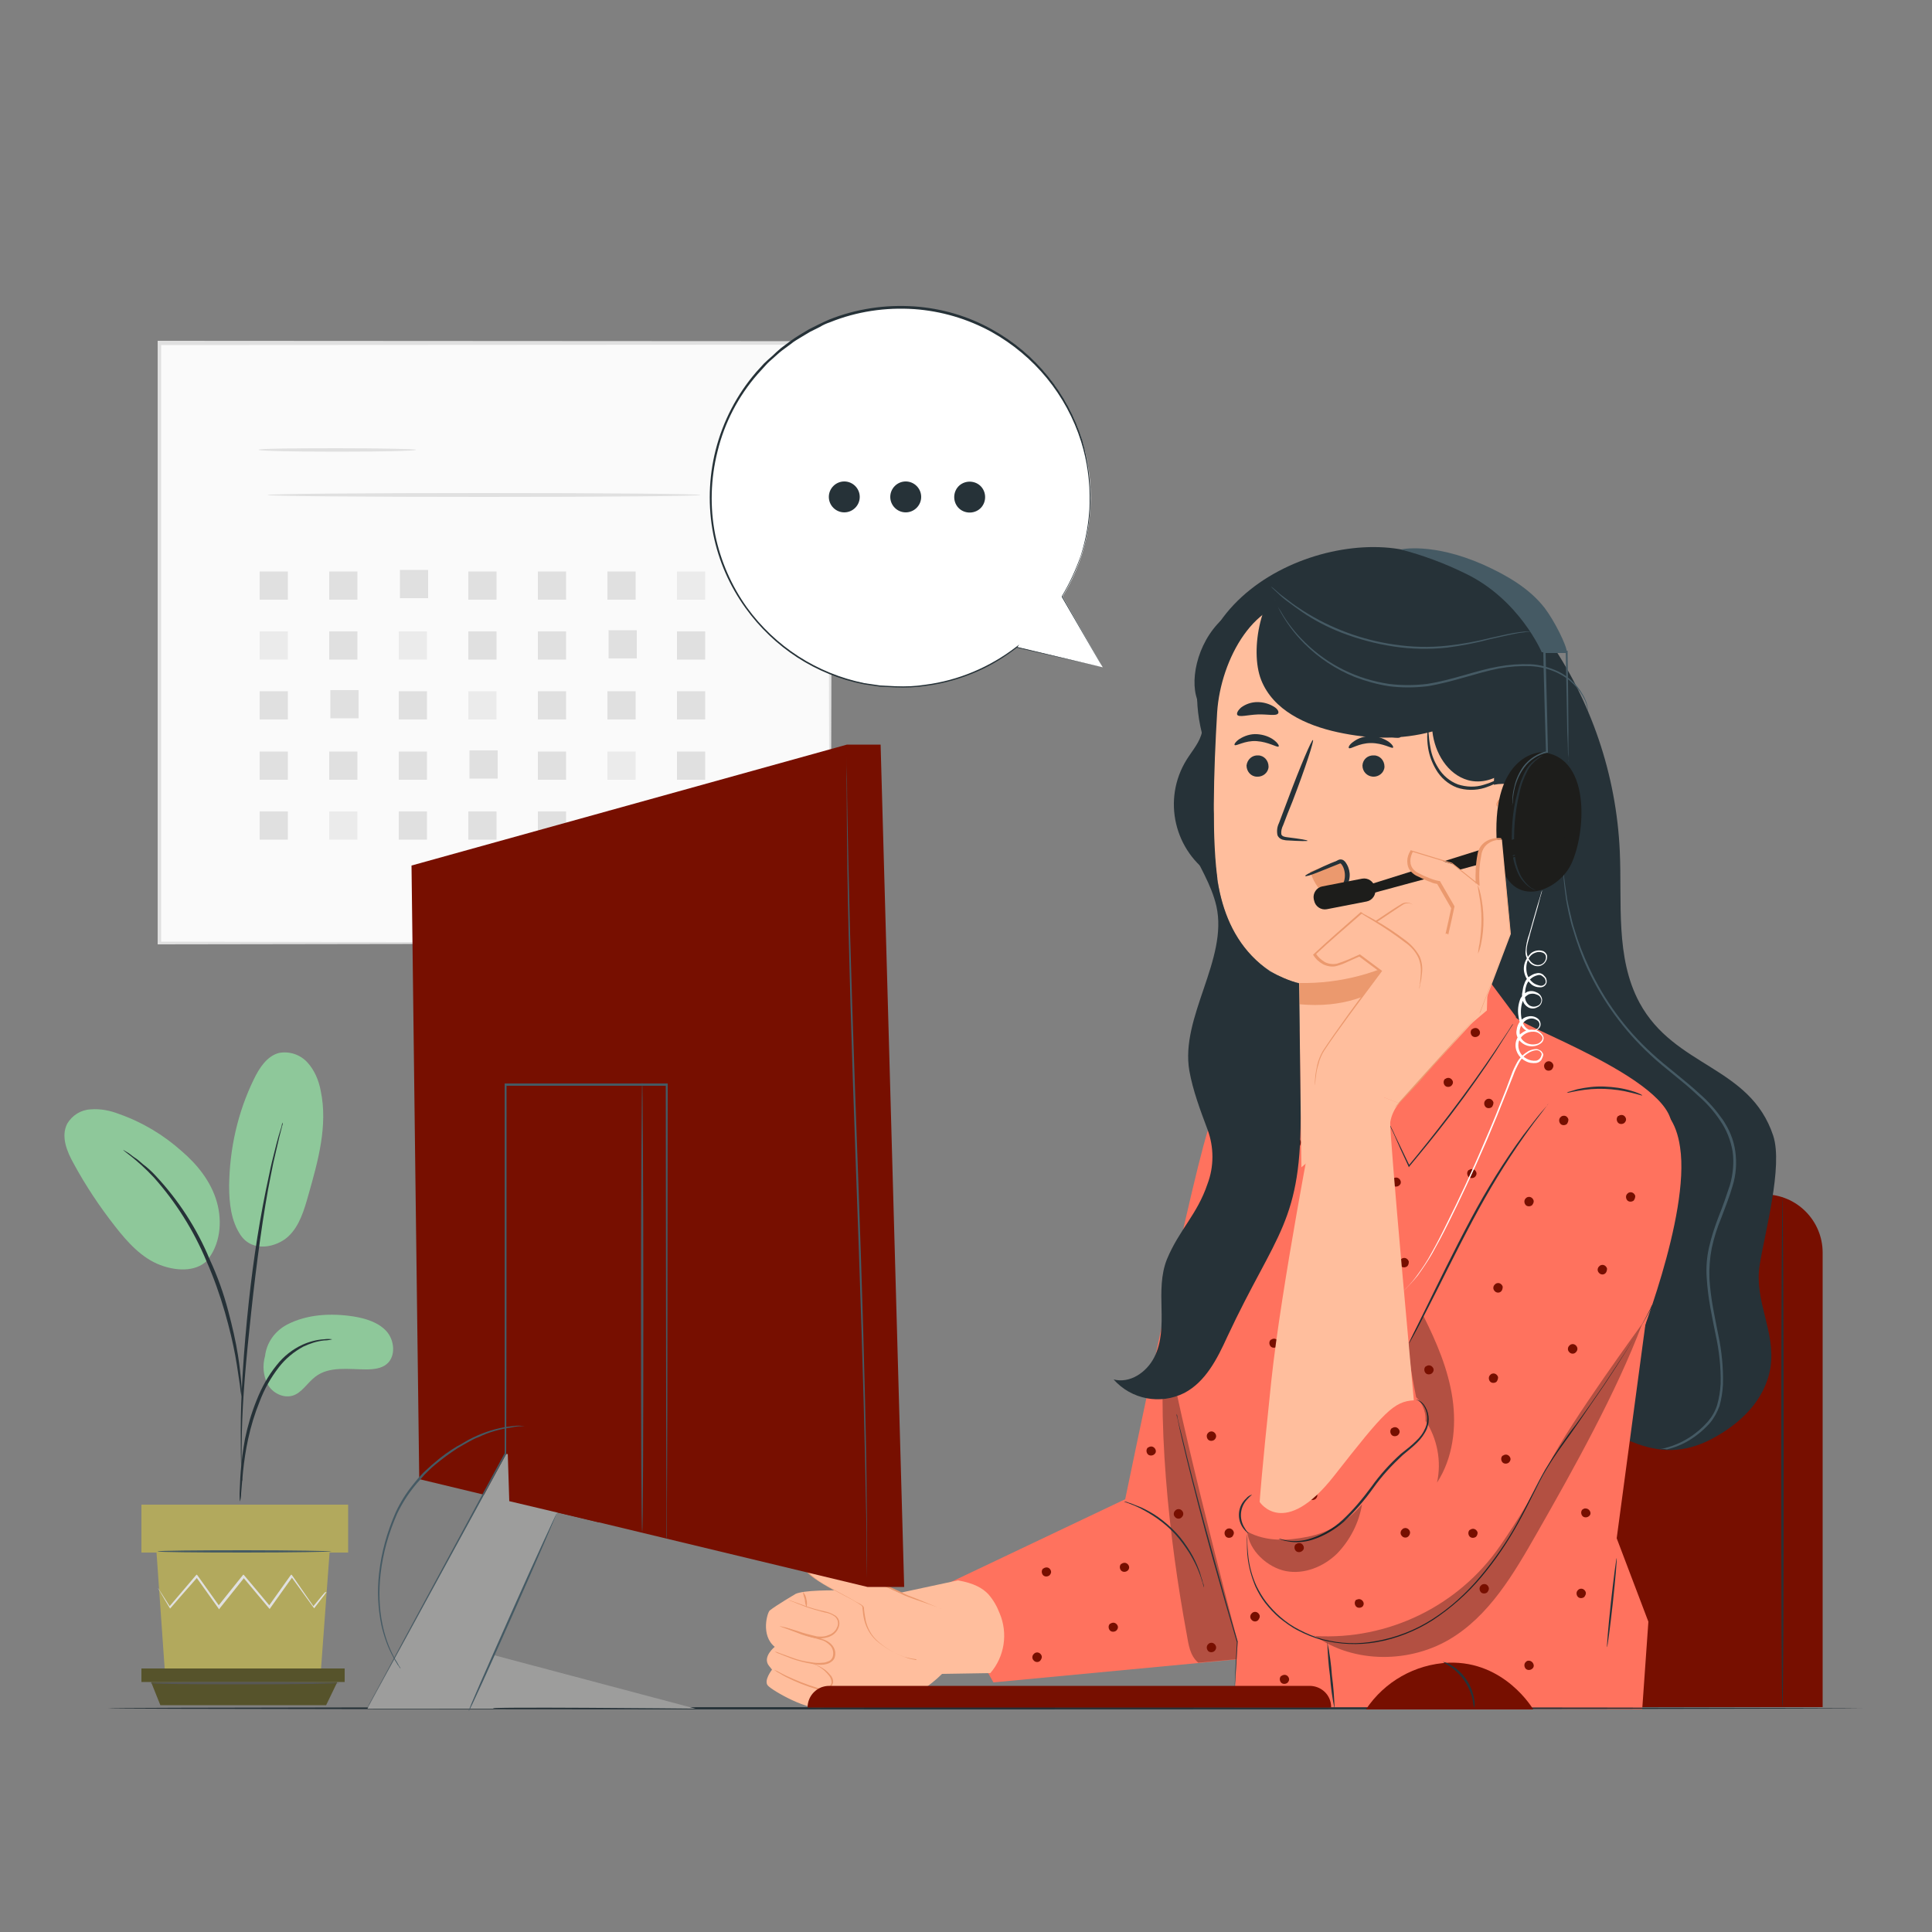 <?xml version="1.0" encoding="UTF-8"?>
<svg xmlns="http://www.w3.org/2000/svg" xmlns:xlink="http://www.w3.org/1999/xlink" version="1.1" id="Layer_1" x="0px" y="0px" viewBox="0 0 500 500" style="enable-background:new 0 0 500 500;" xml:space="preserve">
<rect x="0" y="0" width="500" height="500" fill="#808080" stroke="none"/>
<style type="text/css">
	.st0{fill:#FAFAFA;}
	.st1{fill:#E0E0E0;}
	.st2{fill:#EBEBEB;}
	.st3{fill:#8EC89A;}
	.st4{fill:#263238;}
	.st5{fill:#B2A95D;}
	.st6{fill:#56532B;}
	.st7{fill:#455A64;}
	.st8{fill:#575756;}
	.st9{fill:#770F00;}
	.st10{fill:#FF725E;}
	.st11{fill:#FFBE9D;}
	.st12{fill:#EB996E;}
	.st13{opacity:0.3;}
	.st14{fill:#1D1D1B;}
	.st15{fill:#FFFFFF;}
	.st16{fill:#9D9D9C;}
</style>
<g id="freepik--background-complete--inject-72">
	<rect x="41.2" y="88.8" class="st0" width="173.6" height="155.3"></rect>
	<path class="st1" d="M214.7,244.1c0,0,0-1,0-2.9s0-4.7,0-8.3c0-7.3-0.1-17.9-0.1-31.5c-0.1-27.1-0.1-65.9-0.2-112.6l0.4,0.4   L41.2,89.3l0,0l0.5-0.5c0,56.5,0,109.7,0,155.3l-0.4-0.4l125.6,0.2l35.4,0.1h9.4h2.4L214.7,244.1c0.1-0.1-0.2-0.1-0.7-0.1h-2.4   l-9.3,0.1l-35.3,0.1l-125.8,0.2h-0.4V244c0-45.6,0-98.8,0-155.3v-0.5h0.5l173.6,0.1h0.4v0.4c-0.1,46.8-0.1,85.6-0.2,112.8   c0,13.5-0.1,24.2-0.1,31.4c0,3.6,0,6.4,0,8.3S214.7,244.1,214.7,244.1z"></path>
	<path class="st1" d="M107.7,116.4c0,0.3-9.1,0.5-20.4,0.5s-20.4-0.2-20.4-0.5S76,116,87.3,116S107.7,116.2,107.7,116.4z"></path>
	<path class="st1" d="M181.3,128.1c0,0.3-25.1,0.5-56,0.5s-56.1-0.2-56.1-0.5s25.1-0.5,56.1-0.5S181.3,127.8,181.3,128.1z"></path>
	<rect x="67.2" y="147.9" class="st1" width="7.3" height="7.3"></rect>
	<rect x="85.2" y="147.9" class="st1" width="7.3" height="7.3"></rect>
	<rect x="103.5" y="147.5" class="st1" width="7.3" height="7.3"></rect>
	<rect x="121.2" y="147.9" class="st1" width="7.3" height="7.3"></rect>
	<rect x="139.2" y="147.9" class="st1" width="7.3" height="7.3"></rect>
	<rect x="157.2" y="147.9" class="st1" width="7.3" height="7.3"></rect>
	<rect x="175.2" y="147.9" class="st2" width="7.3" height="7.3"></rect>
	<rect x="67.2" y="163.4" class="st2" width="7.3" height="7.3"></rect>
	<rect x="85.2" y="163.4" class="st1" width="7.3" height="7.3"></rect>
	<rect x="103.2" y="163.4" class="st2" width="7.3" height="7.3"></rect>
	<rect x="121.2" y="163.4" class="st1" width="7.3" height="7.3"></rect>
	<rect x="139.2" y="163.4" class="st1" width="7.3" height="7.3"></rect>
	<rect x="157.5" y="163.1" class="st1" width="7.3" height="7.3"></rect>
	<rect x="175.2" y="163.4" class="st1" width="7.3" height="7.3"></rect>
	<rect x="67.2" y="178.9" class="st1" width="7.3" height="7.3"></rect>
	<rect x="85.5" y="178.6" class="st1" width="7.3" height="7.3"></rect>
	<rect x="103.2" y="178.9" class="st1" width="7.3" height="7.3"></rect>
	<rect x="121.2" y="178.9" class="st2" width="7.3" height="7.3"></rect>
	<rect x="139.2" y="178.9" class="st1" width="7.3" height="7.3"></rect>
	<rect x="157.2" y="178.9" class="st1" width="7.3" height="7.3"></rect>
	<rect x="175.2" y="178.9" class="st1" width="7.3" height="7.3"></rect>
	<rect x="67.2" y="194.5" class="st1" width="7.3" height="7.3"></rect>
	<rect x="85.2" y="194.5" class="st1" width="7.3" height="7.3"></rect>
	<rect x="103.2" y="194.5" class="st1" width="7.3" height="7.3"></rect>
	<rect x="121.5" y="194.2" class="st1" width="7.3" height="7.3"></rect>
	<rect x="139.2" y="194.5" class="st1" width="7.3" height="7.3"></rect>
	<rect x="157.2" y="194.5" class="st2" width="7.3" height="7.3"></rect>
	<rect x="175.2" y="194.5" class="st1" width="7.3" height="7.3"></rect>
	<rect x="67.2" y="210" class="st1" width="7.3" height="7.3"></rect>
	<rect x="85.2" y="210" class="st2" width="7.3" height="7.3"></rect>
	<rect x="103.2" y="210" class="st1" width="7.3" height="7.3"></rect>
	<rect x="121.2" y="210" class="st1" width="7.3" height="7.3"></rect>
	<rect x="139.2" y="210" class="st1" width="7.3" height="7.3"></rect>
	<rect x="157.5" y="209.7" class="st1" width="7.3" height="7.3"></rect>
	<rect x="175.2" y="210" class="st1" width="7.3" height="7.3"></rect>
</g>
<g id="freepik--Plant--inject-72">
	<path class="st3" d="M74.3,342.8c5.2-2.7,11.4-3,17.2-2.1c3.1,0.5,6.4,1.5,8.5,3.8s2.5,6.5,0.1,8.5c-1.4,1.2-3.5,1.4-5.3,1.4   c-4.6,0-9.6-0.9-13.2,1.9c-2.1,1.6-3.5,4.2-5.9,4.9s-5.2-0.7-6.4-2.9c-1.2-2.3-1.4-4.9-0.7-7.4C69,347.5,71.1,344.5,74.3,342.8z"></path>
	<path class="st3" d="M62.3,319.7c3.2,4.6,9.4,3,12.3,0.3s4.1-6.8,5.2-10.7c2.5-8.8,5.1-18,3.2-27c-0.5-2.7-1.6-5.3-3.4-7.3   c-1.9-2.1-4.7-3-7.4-2.5c-3.1,0.8-5.1,3.9-6.5,6.8c-4.2,8.6-6.3,18.1-6.4,27.6C59.3,311.4,59.8,316,62.3,319.7"></path>
	<path class="st3" d="M53.5,326.3c3.5-4.1,4.1-10.1,2.6-15.3s-5-9.6-9.1-13.1c-4.7-4.2-10.2-7.5-16.2-9.6c-2.3-0.9-4.8-1.4-7.3-1.2   c-2.5,0.1-4.8,1.5-6.1,3.7c-1.7,3.3-0.1,7.2,1.7,10.4c3.1,5.7,6.7,11.1,10.7,16.2c3.2,4.1,6.9,8.2,11.7,10s9.9,1.6,12.6-1.7"></path>
	<path class="st4" d="M62.1,388.6c0.2-0.7,0.3-1.4,0.3-2.1c0.1-1.5,0.3-3.4,0.5-5.7c0.3-2.8,0.7-5.6,1.3-8.3c0.7-3.3,1.7-6.6,3-9.8   c1.2-3.2,2.9-6.2,5-8.9c1.7-2.2,3.9-4,6.3-5.3c1.7-0.8,3.5-1.4,5.4-1.6c0.7,0,1.4-0.1,2.1-0.3c-0.7-0.1-1.4-0.1-2.1,0   c-1.9,0.1-3.8,0.6-5.6,1.4c-2.6,1.2-4.9,3-6.7,5.3c-2.2,2.7-3.9,5.8-5.2,9.1c-1.3,3.2-2.3,6.6-3,10c-0.5,2.8-0.9,5.6-1.1,8.4   c-0.2,2.4-0.2,4.4-0.3,5.7C62,387.3,62,388,62.1,388.6z"></path>
	<path class="st4" d="M62.5,384.3c0-0.3,0-0.7,0-1v-2.8c0-2.4,0-5.9,0.1-10.1c0.2-8.5,1-17.8,2.4-30.7c1.3-12.2,3.2-26.4,5.1-35.6   c0.4-2.1,0.8-4,1.2-5.6s0.7-3.1,1-4.3s0.5-2,0.7-2.7c0.1-0.3,0.2-0.7,0.2-1c-0.2,0.3-0.3,0.6-0.3,0.9c-0.2,0.7-0.5,1.6-0.8,2.6   s-0.7,2.6-1.1,4.2s-0.9,3.5-1.3,5.6c-2.4,10.9-4.1,21.9-5.3,33c-1.4,13-2.1,24.8-2.1,33.4c0,4.3,0,7.8,0.2,10.1   c0.1,1.1,0.1,2,0.2,2.8C62.3,383.5,62.3,383.9,62.5,384.3z"></path>
	<path class="st4" d="M62.5,361.5c0.1-1,0.1-1.9,0-2.9c-0.2-2.6-0.5-5.2-0.9-7.8c-0.6-3.8-1.5-7.6-2.5-11.4   c-1.2-4.6-2.8-9.1-4.8-13.4c-3.3-8-8.1-15.4-14-21.7c-1-1.1-2.1-2.1-3.3-3c-0.5-0.4-1-0.9-1.4-1.2l-1.3-0.9   c-0.7-0.6-1.5-1.1-2.4-1.6c-0.1,0.2,3.4,2.3,7.9,7.1c5.7,6.4,10.3,13.7,13.6,21.6c1.9,4.3,3.5,8.8,4.8,13.3c1.2,4.2,2.1,8,2.7,11.3   s0.9,5.9,1.2,7.7C62.2,359.6,62.3,360.5,62.5,361.5z"></path>
	<polygon class="st5" points="40.5,401.7 42.7,433 83,433 85.3,401.7  "></polygon>
	<rect x="36.6" y="389.4" class="st5" width="53.5" height="12.4"></rect>
	<polygon class="st6" points="36.6,431.8 36.6,435.3 39.1,435.3 89.2,435.3 89.2,431.8  "></polygon>
	<polygon class="st6" points="41.5,441.3 39.1,435.3 87.3,435.3 84.4,441.3  "></polygon>
	<path class="st1" d="M84.5,412c-0.1,0.1-0.1,0.2-0.2,0.3c-0.2,0.2-0.3,0.5-0.6,0.8l-2.3,3l-0.1,0.1l-0.1-0.1l-5.8-8h0.3l-5.7,8   l-0.2,0.3l-0.2-0.2l-6.7-8h0.4c-0.1,0.1-0.3,0.3-0.4,0.5l-6,7.5l-0.2,0.3l-0.2-0.3l-5.7-8h0.3c-2.8,3.2-5.2,5.9-7,8l-0.1,0.1   l-0.1-0.2c-0.9-1.5-1.7-2.8-2.2-3.7c-0.2-0.4-0.4-0.7-0.6-1c-0.1-0.1-0.1-0.2-0.2-0.4c0,0,0.1,0.1,0.2,0.3l0.6,0.9l2.3,3.6h-0.2   l6.9-8.1l0.2-0.2l0.2,0.2l5.7,8h-0.4l6-7.5l0.4-0.5l0.2-0.2l0.2,0.2c2.4,2.8,4.6,5.5,6.7,8h-0.4l5.7-8l0.2-0.2l0.2,0.2l5.6,8.1   h-0.2l2.4-2.9l0.7-0.8C84.4,412,84.5,412,84.5,412z"></path>
	<path class="st7" d="M85.8,401.5c0,0.1-10.1,0.3-22.5,0.3s-22.5-0.1-22.5-0.3s10.1-0.3,22.5-0.3S85.8,401.4,85.8,401.5z"></path>
	<path class="st8" d="M87.9,435.6c0,0.1-11,0.3-24.5,0.3s-24.5-0.1-24.5-0.3s11-0.3,24.5-0.3S87.9,435.5,87.9,435.6z"></path>
</g>
<g id="freepik--Chair--inject-72">
	<path class="st9" d="M363.1,309.1h93.5c8.4,0,15.1,6.8,15.1,15.1l0,0v117.6l0,0H348l0,0V324.2C348,315.9,354.8,309.1,363.1,309.1z"></path>
	<path class="st4" d="M461.3,309.8c0.1,0,0.3,29.5,0.3,66s-0.1,66-0.3,66s-0.3-29.5-0.3-66S461.2,309.8,461.3,309.8z"></path>
</g>
<g id="freepik--Character--inject-72">
	<path class="st4" d="M400.4,165c11.4,16.3,17.9,35.5,18.8,55.3c0.6,13.3-1.2,27.5,5.1,39.2c9.1,16.8,28.6,16.3,34.6,34.4   c2.6,7.9-2.2,25.2-3.5,33.5c-1.5,9.3,4.2,17.1,2.8,26.5c-1.4,8.5-7.8,14.6-15.4,18.6c-6.8,3.5-13.2,3.6-20.3,0.7   c-13.6-5.6-24.8-11.5-34.5-22.6c-13.6-15.5-17.7-37-20-57.4c-5.1-45.2-4.1-90.8,3.1-135.8"></path>
	<path class="st7" d="M429.4,375.1c0.1,0,0.3-0.1,0.4-0.1c0.3-0.1,0.7-0.1,1.3-0.3c4.2-1.1,8-3.5,10.9-6.8c1.1-1.3,1.9-2.7,2.4-4.3   c0.5-1.8,0.8-3.6,0.9-5.5c0.1-4.3-0.4-8.6-1.3-12.7c-0.9-4.5-2-9.4-2.3-14.6c-0.2-2.7,0-5.4,0.6-8c0.6-2.7,1.5-5.4,2.5-8   c1.1-2.7,2-5.4,2.9-8.1c0.8-2.8,1.1-5.8,0.7-8.7c-0.5-2.9-1.6-5.7-3.3-8.1c-1.6-2.4-3.5-4.5-5.7-6.4c-4.1-3.9-8.6-7-12.4-10.6   c-6.8-6.3-12.3-13.9-16.2-22.3c-1.5-3.2-2.7-6.6-3.7-10c-0.5-1.5-0.8-2.9-1.1-4.2s-0.5-2.5-0.7-3.6c-0.3-2.2-0.5-3.9-0.6-5   c0-0.6-0.1-1-0.1-1.3s0-0.4,0-0.4s0,0.1,0.1,0.4s0.1,0.8,0.2,1.3c0.1,1.1,0.4,2.8,0.7,5c0.2,1.1,0.5,2.3,0.8,3.6s0.6,2.7,1.1,4.2   c1,3.4,2.3,6.7,3.8,9.9c3.9,8.4,9.4,15.9,16.2,22.1c3.8,3.5,8.3,6.7,12.5,10.6c2.2,1.9,4.1,4.1,5.8,6.5c1.7,2.5,2.9,5.3,3.3,8.3   c0.4,3,0.2,6-0.7,8.9c-0.8,2.8-1.9,5.5-2.9,8.2c-1.1,2.6-1.9,5.2-2.5,7.9c-0.5,2.6-0.7,5.2-0.6,7.9c0.3,5.2,1.4,10,2.3,14.6   c0.9,4.2,1.3,8.5,1.2,12.8c-0.1,1.9-0.4,3.8-0.9,5.6c-0.6,1.6-1.4,3.1-2.5,4.4c-1.8,2-3.9,3.7-6.3,5c-1.5,0.8-3.1,1.4-4.8,1.8   C430.5,374.9,429.9,375,429.4,375.1z"></path>
	<path class="st10" d="M243.2,410.8l48-22.8c0,0,18.7-90.8,22.2-97.6s18.3-12.7,18.3-12.7l-2.5,122.9l-4.4,28.4l-67.7,6.4   L243.2,410.8z"></path>
	<path class="st11" d="M202.2,432.3c-0.3,0-1.6,0.8-0.5,2.9s9.3,9.1,11.6,6.6s-1.3-5.4-1.3-5.4L202.2,432.3z"></path>
	<path class="st11" d="M212.4,436.6c0,0,9.8,1.2,13.6,2.7c4.1,1.6,9.1,0.5,12.5-1.8c1.9-1.3,3.7-2.7,5.3-4.3l12.5-0.2   c3.7-4.3,4.6-10.3,2.4-15.5c-0.7-1.8-1.6-3.4-2.9-4.9c-1.5-1.6-3.8-2.9-7.9-3.6l-14.9,3.2c0,0-23-1.6-27.1,0.3c0,0-5.1,3-6.7,4.3   c-0.6,0.5-2.4,6.4,1.3,9.4c0,0-3.3,2.6-1.5,4.9l0.8,1c0,0-2.2,2.8-1.1,4.1s11,7,14.5,5.6S214,437.1,212.4,436.6"></path>
	<path class="st12" d="M203.1,421.1c0.4,0.1,0.8,0.3,1.2,0.4c0.8,0.3,1.9,0.7,3.3,1.2c0.7,0.2,1.5,0.5,2.3,0.7s1.8,0.4,2.7,0.7   c1,0.3,2,0.8,2.7,1.6c0.8,0.9,1.1,2.1,0.7,3.3c-0.2,0.6-0.7,1-1.2,1.3c-0.5,0.3-1.1,0.4-1.6,0.5c-1,0.1-2.1,0-3.1-0.2   c-1.7-0.3-3.4-0.7-5.1-1.3c-1.4-0.5-2.5-1-3.3-1.3c-0.4-0.1-0.8-0.3-1.2-0.6c0.4,0.1,0.8,0.2,1.2,0.4c0.8,0.3,1.9,0.7,3.3,1.2   c1.6,0.6,3.3,1,5,1.2c1,0.2,2,0.2,3,0.1c0.5,0,1-0.2,1.5-0.4c0.5-0.2,0.8-0.6,1-1.1c0.3-1,0.1-2.1-0.6-2.9   c-0.7-0.7-1.5-1.3-2.5-1.5c-0.9-0.3-1.8-0.5-2.7-0.8s-1.6-0.5-2.3-0.7c-1.4-0.5-2.5-1-3.3-1.3C203.8,421.5,203.4,421.3,203.1,421.1   z"></path>
	<path class="st12" d="M203.9,414c0.4,0.1,0.8,0.3,1.2,0.4c0.8,0.3,1.9,0.7,3.3,1.2s3.1,1,5,1.4c1,0.2,2,0.6,2.9,1.2   c0.5,0.4,0.8,0.9,0.9,1.5c0.1,0.6,0,1.2-0.3,1.8c-0.5,1.1-1.4,1.8-2.6,2.2c-1,0.3-2.1,0.4-3.1,0.3c-1.7-0.3-3.4-0.8-5-1.5l-3.3-1.2   c-0.4-0.1-0.8-0.3-1.2-0.5c0.4,0.1,0.8,0.2,1.3,0.3l3.4,1c1.6,0.6,3.3,1,5,1.4c1,0.1,2,0.1,2.9-0.3c1-0.3,1.9-1,2.3-2   c0.5-0.9,0.3-2.1-0.5-2.8c-0.8-0.6-1.8-1-2.7-1.1c-1.9-0.5-3.6-1-5-1.5s-2.5-1-3.3-1.3C204.7,414.4,204.3,414.2,203.9,414z"></path>
	<path class="st12" d="M208.7,416c-0.2-0.7-0.4-1.3-0.4-2c-0.2-0.6-0.4-1.3-0.5-2c0.5,0.5,0.8,1.2,0.9,1.9   C208.9,414.6,208.9,415.3,208.7,416z"></path>
	<path class="st11" d="M243.3,416.3l-8.8-3.3c0,0-24.3-11.3-24.7-10.7s-1.7,0.5-1.4,3.5s14.4,8.9,14.9,10s-0.3,6.2,4.9,9.9   s9,3.8,9,3.8"></path>
	<path class="st12" d="M237.2,429.4H237l-0.6-0.1c-0.8-0.1-1.5-0.3-2.3-0.5c-2.7-0.9-5.2-2.4-7.4-4.3c-1.5-1.4-2.5-3.2-3-5.1   c-0.3-1.1-0.4-2.2-0.5-3.3c0-0.1,0-0.3-0.1-0.4c-0.1-0.1-0.1-0.2-0.2-0.2c-0.2-0.2-0.5-0.3-0.7-0.5c-0.5-0.3-1-0.6-1.5-0.9   c-2.1-1.1-4.4-2.3-6.6-3.6c-1.2-0.7-2.3-1.4-3.4-2.1c-0.6-0.4-1.1-0.8-1.6-1.3c-0.3-0.2-0.5-0.5-0.7-0.8c-0.1-0.2-0.2-0.4-0.2-0.5   c0-0.2,0-0.4,0-0.5c-0.1-0.7,0-1.5,0.4-2.1c0.2-0.3,0.5-0.6,0.8-0.8c0.1-0.1,0.2-0.2,0.3-0.3c0,0,0,0,0.1-0.1c0,0,0.1-0.1,0.2,0   c0.1,0,0.1,0,0.2,0l0.3,0.1c1.3,0.4,2.5,0.9,3.7,1.4c2.4,1,4.7,2,6.9,3c4.4,2,8.3,3.8,11.6,5.3c0.8,0.4,1.6,0.8,2.3,1.1l2.1,0.8   l3.4,1.4l2.2,0.9l0.6,0.2c0.1,0,0.2,0.1,0.2,0.1s-0.1,0-0.2-0.1l-0.6-0.2l-2.2-0.8l-3.5-1.2l-2.2-0.8c-0.8-0.3-1.5-0.7-2.4-1.1   l-11.6-5.2c-2.2-1-4.5-2-6.9-3c-1.2-0.5-2.4-1-3.7-1.4l-0.2,0h-0.1l0,0c0,0,0-0.1,0-0.1l0,0c0.3,0.2,0.1,0.1,0.1,0.1l0,0   c-0.1,0.1-0.3,0.3-0.4,0.4c-0.3,0.2-0.5,0.4-0.7,0.6c-0.3,0.6-0.4,1.2-0.3,1.9c0,0.3,0.1,0.6,0.2,0.9c0.2,0.3,0.4,0.5,0.6,0.8   c0.5,0.5,1,0.9,1.5,1.3c1.1,0.8,2.2,1.5,3.3,2.1c2.3,1.3,4.5,2.4,6.6,3.6c0.5,0.3,1,0.6,1.6,0.9c0.3,0.1,0.5,0.3,0.8,0.5   c0.1,0.1,0.3,0.2,0.3,0.4c0.1,0.1,0.1,0.3,0.1,0.5c0.1,1.1,0.3,2.2,0.5,3.2c0.5,1.9,1.4,3.6,2.9,5c2.1,1.9,4.6,3.4,7.3,4.3   c0.7,0.3,1.5,0.5,2.2,0.6c0.3,0.1,0.5,0.1,0.6,0.1L237.2,429.4z"></path>
	<path class="st12" d="M210.4,430.6c0.3,0,0.6,0.1,0.9,0.3c0.8,0.3,1.6,0.8,2.3,1.3c0.5,0.4,0.9,0.8,1.3,1.3c0.5,0.5,0.8,1.3,0.7,2   c-0.2,0.8-0.8,1.5-1.6,1.8c-0.8,0.2-1.7,0.2-2.5-0.1c-2.8-0.8-5.5-1.9-8.1-3.2c-0.8-0.4-1.5-0.9-2.3-1.3c-0.3-0.2-0.5-0.4-0.8-0.6   c0.3,0.1,0.6,0.3,0.9,0.4c0.5,0.3,1.3,0.7,2.3,1.2c2.6,1.2,5.3,2.3,8,3.1c0.7,0.3,1.6,0.3,2.3,0.1c0.7-0.2,1.2-0.7,1.4-1.4   c0-0.6-0.2-1.3-0.6-1.8c-0.4-0.5-0.8-0.9-1.2-1.3C212.5,431.6,211.5,431,210.4,430.6z"></path>
	<g class="st13">
		<path d="M324.5,429c-7.9-26.5-14.8-60.6-22.6-87.2c-2.9,24.5,0.7,56.8,5.2,81c0.5,2.8,0.8,5.6,3,7.5L324.5,429"></path>
	</g>
	<path class="st4" d="M311.6,410.8c-0.1,0-0.4-1.7-1.5-4.4c-0.6-1.5-1.4-3-2.3-4.5c-1.1-1.7-2.3-3.4-3.7-4.9c-1.4-1.5-2.9-2.8-4.6-4   c-1.4-1-2.8-1.8-4.3-2.6c-2.6-1.3-4.3-1.7-4.3-1.8c0.4,0,0.8,0.1,1.2,0.3c0.5,0.1,0.9,0.3,1.4,0.5c0.6,0.2,1.2,0.5,1.8,0.7   c1.5,0.7,3,1.5,4.4,2.5c1.7,1.2,3.3,2.6,4.7,4.1c1.4,1.5,2.6,3.2,3.7,5c0.9,1.5,1.6,3,2.2,4.6c0.3,0.7,0.4,1.3,0.6,1.9   c0.2,0.5,0.3,0.9,0.4,1.4C311.5,410,311.6,410.4,311.6,410.8z"></path>
	<path class="st10" d="M326.6,276.5c0,0-25.1,56.1-25.1,66.5s18.8,81.9,18.8,81.9c-0.2,2.9-0.9,17.1-0.9,17.1l105.6,0.4l0,0   l1.6-22.7l-8.2-21.6l8.2-61.1c0,0,5.5-35.5,6-45.4c0.6-12.4-41.5-26.8-40.3-28.5l-7.3-9.8L343.4,287l-8.2-23.8l-9.9,9.3   L326.6,276.5z"></path>
	<path class="st10" d="M395.7,291.5c-11.4,19.3-32.3,54.5-32.3,54.5l-37.5,42.7c0,0-2.5,21.7,2.5,28.4s13.3,11.2,13.3,11.2   s9.9,0,22.5-10.5s47.2-53.9,47.2-53.9l11.9-14.4c0,0,14.2-34.9,11.5-52.6c-1-6.9-3.9-9.7-7.8-12.8   C417.3,276.2,402.1,280.6,395.7,291.5z"></path>
	<path class="st4" d="M427.7,337.4c-0.1,0.1-0.1,0.3-0.2,0.4c-0.1,0.3-0.3,0.6-0.5,1.1c-0.5,1-1.3,2.5-2.3,4.3   c-2.1,3.7-5.3,8.9-9.5,15.2c-2.1,3.1-4.5,6.5-7,10.2s-5.5,7.4-8,11.7s-4.6,9.1-7.3,13.9c-2.7,4.9-5.9,9.6-9.5,13.9   c-3.6,4.3-7.9,8.1-12.6,11.2c-4.4,2.8-9.4,4.8-14.6,5.7c-4.7,0.8-9.5,0.6-14.2-0.6c-2.1-0.6-4.1-1.4-6-2.4   c-1.8-0.9-3.4-2.1-4.9-3.3c-1.4-1.2-2.6-2.5-3.7-3.9c-1-1.3-1.8-2.7-2.5-4.2c-1-2.4-1.7-4.9-2-7.4c-0.2-1.6-0.2-3.2-0.2-4.9   c0-0.5,0.1-1,0.1-1.3c0-0.1,0-0.3,0-0.4c0,0.1,0,0.3,0,0.4c0,0.3,0,0.7,0,1.3c0,1.6,0.1,3.2,0.3,4.8c0.3,2.5,1,5,2.1,7.4   c0.7,1.4,1.5,2.8,2.5,4.1c1.1,1.4,2.3,2.7,3.7,3.9c1.5,1.3,3.1,2.4,4.9,3.3c1.9,1,3.9,1.8,5.9,2.4c4.6,1.2,9.3,1.4,14,0.5   c5.1-0.9,10-2.8,14.4-5.6c4.7-3,8.9-6.8,12.5-11.1c3.6-4.3,6.8-8.9,9.5-13.8c2.6-4.7,4.8-9.5,7.3-13.9c2.5-4.1,5.1-8,8-11.7   c2.6-3.6,5-7,7.1-10.1c4.2-6.3,7.5-11.4,9.6-15.1c1.1-1.8,1.9-3.3,2.4-4.2l0.6-1.1C427.5,337.6,427.6,337.5,427.7,337.4z"></path>
	<path class="st4" d="M324,386.8c0,0.1-0.5,0.4-1.2,1.2c-1.9,2-2.2,5-0.7,7.4c0.5,0.9,1,1.3,1,1.4s-0.6-0.3-1.3-1.2   c-1.8-2.4-1.5-5.8,0.7-7.8C322.9,387.3,323.4,387,324,386.8z"></path>
	<path class="st4" d="M330.9,398.2c0.2,0,0.4,0.1,0.6,0.1l0.7,0.2l1,0.2c2.1,0.3,4.2,0.1,6.2-0.6c3-1,5.7-2.6,8-4.7   c2.8-2.6,5.2-5.5,7.5-8.6c2.2-3.1,4.8-6,7.7-8.6c1.4-1.1,2.7-2.1,3.8-3.2c1.1-1,1.9-2.1,2.5-3.5c0.8-1.9,0.6-4.2-0.6-5.9   c-0.5-0.6-1.1-1.1-1.8-1.4c0.2,0,0.4,0.1,0.6,0.2c0.5,0.2,1,0.6,1.4,1.1c1.3,1.8,1.6,4.1,0.8,6.2c-0.6,1.4-1.5,2.6-2.5,3.6   c-1.1,1.1-2.5,2.2-3.8,3.3c-2.8,2.6-5.4,5.4-7.6,8.5c-2.2,3.1-4.8,6.1-7.6,8.7c-2.4,2.1-5.1,3.7-8.2,4.7c-2,0.6-4.2,0.8-6.3,0.4   l-1-0.2c-0.3-0.1-0.5-0.2-0.7-0.2C331.3,398.4,331.1,398.3,330.9,398.2z"></path>
	<path class="st4" d="M400.8,285.5c-0.1,0.2-0.3,0.4-0.4,0.6c-0.3,0.4-0.8,1-1.3,1.7c-1.1,1.4-2.7,3.5-4.6,6.2   c-4.9,6.9-9.3,14.2-13.3,21.7c-4.7,8.8-8.6,16.9-11.6,22.7c-1.5,2.9-2.7,5.3-3.6,6.9l-1,1.8c-0.1,0.2-0.2,0.4-0.4,0.6   c0.1-0.2,0.2-0.5,0.3-0.7l0.9-1.9l3.4-6.9c2.9-5.9,6.8-14,11.5-22.8c4-7.5,8.5-14.8,13.5-21.6c2-2.6,3.6-4.7,4.8-6.1l1.4-1.6   C400.5,285.8,400.7,285.7,400.8,285.5z"></path>
	<g class="st13">
		<path d="M322.8,396.4c4.9,2.6,10.2,2.4,15.7,1.3c5.5-1.1,10.4-4.1,14-8.4c-0.8,4.8-3.1,9.3-6.5,12.8c-3.5,3.4-8.5,5.4-13.2,4.5    S323.2,401.3,322.8,396.4"></path>
	</g>
	<g class="st13">
		<path d="M368.9,367.6c3.1,4.8,4.2,10.6,3,16.1c4.1-6.3,5.1-14.3,4-21.8s-4.1-14.5-7.5-21.3c0,0-3.7,6.3-3.8,7    c-0.2,3.6,1.2,10.5,1.9,14c1.9,1.8,2.8,4.5,2.3,7.1"></path>
	</g>
	<g class="st13">
		<path d="M339.3,422.6c9.9,7.8,24.7,8.1,35.6,1.8c10.5-6.1,16.9-17.2,22.9-27.7c9.3-16.3,20.6-36.5,27.2-54.1    c0,0-18.5,25.3-24.1,36.2c-3.7,7.4-8,14.5-12.7,21.3c-10.8,15.6-29,24.4-47.9,23.3"></path>
	</g>
	<path class="st4" d="M319.4,442c0-0.1,0-0.2,0-0.3c0-0.2,0-0.5,0-0.9c0-0.9,0.1-2,0.1-3.5c0.1-3,0.3-7.3,0.6-12.4v0.1   c-1.8-6-3.9-13.3-6.1-21.1c-2.9-10.4-5.3-19.9-7-26.8c-0.8-3.4-1.5-6.2-1.9-8.2c-0.2-0.9-0.3-1.7-0.5-2.2c-0.1-0.3-0.1-0.5-0.1-0.8   c0.1,0.2,0.2,0.5,0.2,0.8l0.5,2.2c0.5,2,1.2,4.7,2,8.1c1.7,6.9,4.2,16.3,7.1,26.7c2.2,7.9,4.2,15.1,6,21.1v0.1   c-0.3,5.1-0.6,9.4-0.8,12.4c-0.1,1.5-0.2,2.6-0.2,3.5c0,0.4-0.1,0.7-0.1,0.9C319.4,441.8,319.4,441.9,319.4,442z"></path>
	<path class="st4" d="M425,283.5c0,0.1-1.1-0.3-2.8-0.7c-2.3-0.6-4.6-0.9-6.9-1c-2.3-0.1-4.7,0.1-6.9,0.5c-1.8,0.3-2.8,0.6-2.9,0.5   c0.2-0.1,0.5-0.3,0.7-0.3c0.7-0.2,1.4-0.4,2-0.6c2.3-0.5,4.6-0.8,7-0.7c2.4,0.1,4.7,0.4,7,1.1c0.7,0.2,1.3,0.4,2,0.7   C424.8,283.3,425,283.4,425,283.5z"></path>
	<path class="st4" d="M391.6,265c-0.1,0.2-0.2,0.4-0.3,0.5l-0.9,1.4c-0.8,1.2-1.9,3-3.3,5.2c-2.8,4.3-6.9,10.2-11.7,16.5   c-3.9,5.1-7.6,9.6-10.6,13.2l-0.2,0.3l-0.1-0.3c-1.5-3.2-2.7-5.8-3.5-7.7c-0.4-0.9-0.7-1.6-1-2.1c-0.1-0.2-0.2-0.5-0.3-0.8   c0.2,0.2,0.3,0.5,0.4,0.7c0.3,0.5,0.6,1.2,1,2.1c0.9,1.9,2.2,4.5,3.7,7.7l-0.3,0c3-3.6,6.7-8.2,10.5-13.2   c4.8-6.3,8.9-12.1,11.8-16.4l3.4-5.1l0.9-1.4C391.3,265.3,391.4,265.1,391.6,265z"></path>
	<path class="st4" d="M415.9,426.3c-0.1,0,0.3-5.2,1-11.6s1.4-11.5,1.5-11.5s-0.3,5.2-1,11.6S416,426.3,415.9,426.3z"></path>
	<path class="st4" d="M343.5,424.9c0.6,2.9,1,5.8,1.2,8.7c0.4,2.9,0.6,5.8,0.7,8.8c-0.6-2.9-1-5.8-1.2-8.7   C343.8,430.8,343.6,427.8,343.5,424.9z"></path>
	<g>
		<path class="st9" d="M396.9,310.7c-0.2-0.7-0.9-1.1-1.5-0.9c-0.1,0-0.3,0.1-0.4,0.2l-0.1,0.1c-0.5,0.4-0.5,1.2-0.1,1.7    c0.4,0.5,1.2,0.5,1.7,0.1C396.8,311.5,397,311.1,396.9,310.7L396.9,310.7z"></path>
		<path class="st9" d="M386.5,285.3c-0.2-0.7-0.9-1.1-1.5-0.9c-0.1,0-0.3,0.1-0.4,0.2l-0.1,0.1c-0.5,0.4-0.5,1.2-0.1,1.7    c0.4,0.5,1.2,0.5,1.7,0.1C386.4,286.1,386.5,285.7,386.5,285.3z"></path>
		<path class="st9" d="M362.5,305.7c-0.2-0.7-0.9-1.1-1.5-0.9c-0.1,0-0.3,0.1-0.4,0.2h-0.1c-0.5,0.4-0.5,1.2-0.1,1.7    s1.2,0.5,1.7,0.1C362.5,306.5,362.6,306.1,362.5,305.7L362.5,305.7z"></path>
		<path class="st9" d="M336.7,295.5c-0.2-0.7-0.8-1.1-1.5-0.9c-0.1,0-0.3,0.1-0.4,0.2l-0.1,0.1c-0.5,0.4-0.5,1.2-0.1,1.7    c0.4,0.5,1.2,0.5,1.7,0.1C336.6,296.3,336.7,295.9,336.7,295.5z"></path>
		<path class="st9" d="M332.1,285.3c-0.2-0.7-0.9-1.1-1.5-0.9c-0.1,0-0.3,0.1-0.4,0.2l-0.1,0.1c-0.5,0.4-0.6,1.2-0.1,1.7    c0.4,0.5,1.2,0.6,1.7,0.1C332,286.2,332.2,285.8,332.1,285.3L332.1,285.3z"></path>
		<path class="st9" d="M334.1,273.6c-0.2-0.7-0.9-1.1-1.5-0.9c-0.1,0-0.3,0.1-0.4,0.2l-0.1,0c-0.5,0.4-0.5,1.2-0.1,1.7    s1.2,0.5,1.7,0.1C334,274.4,334.2,274,334.1,273.6L334.1,273.6z"></path>
		<path class="st9" d="M319.8,289.7c-0.2-0.7-0.9-1.1-1.5-0.9c-0.1,0-0.3,0.1-0.4,0.2l-0.1,0c-0.5,0.4-0.5,1.2-0.1,1.7    s1.2,0.5,1.7,0.1C319.7,290.5,319.8,290.1,319.8,289.7L319.8,289.7z"></path>
		<path class="st9" d="M353,294.4c-0.2-0.7-0.8-1.1-1.5-0.9c-0.1,0-0.3,0.1-0.4,0.2l-0.1,0.1c-0.5,0.4-0.5,1.2-0.1,1.7    c0.4,0.5,1.2,0.5,1.7,0.1C352.9,295.2,353.1,294.8,353,294.4z"></path>
		<path class="st9" d="M324.9,315.2c-0.2-0.7-0.9-1.1-1.5-0.9c-0.1,0-0.3,0.1-0.4,0.2h-0.1c-0.5,0.4-0.5,1.2-0.1,1.7    s1.2,0.5,1.7,0.1C324.8,316,324.9,315.6,324.9,315.2L324.9,315.2z"></path>
		<path class="st9" d="M299.1,375.3c-0.2-0.7-0.9-1.1-1.5-0.9c-0.1,0-0.3,0.1-0.4,0.2l-0.1,0c-0.5,0.4-0.5,1.2-0.1,1.7    s1.2,0.5,1.7,0.1C299.1,376.1,299.2,375.7,299.1,375.3z"></path>
		<path class="st9" d="M308.3,340.6c-0.2-0.7-0.9-1.1-1.5-0.9c-0.1,0-0.3,0.1-0.4,0.2l-0.1,0.1c-0.5,0.4-0.5,1.2-0.1,1.7    c0.4,0.5,1.2,0.5,1.7,0.1C308.2,341.5,308.4,341,308.3,340.6L308.3,340.6z"></path>
		<path class="st9" d="M376,279.9c-0.2-0.7-0.9-1.1-1.5-0.9c-0.1,0-0.3,0.1-0.4,0.2l-0.1,0c-0.5,0.4-0.5,1.2-0.1,1.7    s1.2,0.5,1.7,0.1C375.9,280.7,376.1,280.3,376,279.9L376,279.9z"></path>
		<path class="st9" d="M408.2,348.8c-0.2-0.7-0.9-1.1-1.5-0.9c-0.1,0-0.3,0.1-0.4,0.2l-0.1,0.1c-0.5,0.4-0.6,1.2-0.1,1.7    c0.4,0.5,1.2,0.6,1.7,0.1C408.2,349.6,408.3,349.2,408.2,348.8L408.2,348.8z"></path>
		<path class="st9" d="M420.8,289.5c-0.2-0.7-0.8-1.1-1.5-0.9c-0.1,0-0.3,0.1-0.4,0.2l-0.1,0c-0.5,0.4-0.5,1.2-0.1,1.7    s1.2,0.5,1.7,0.1C420.7,290.3,420.9,289.9,420.8,289.5z"></path>
		<path class="st9" d="M415.9,328.3c-0.2-0.7-0.9-1.1-1.5-0.9c-0.1,0-0.3,0.1-0.4,0.2l-0.1,0.1c-0.5,0.4-0.6,1.2-0.1,1.7    c0.4,0.5,1.2,0.6,1.7,0.1C415.8,329.2,415.9,328.7,415.9,328.3L415.9,328.3z"></path>
		<path class="st9" d="M387.7,356.4c-0.2-0.7-0.9-1.1-1.5-0.9c-0.1,0-0.3,0.1-0.4,0.2l-0.1,0.1c-0.5,0.4-0.5,1.2-0.1,1.7    c0.4,0.5,1.2,0.5,1.7,0.1C387.6,357.2,387.7,356.8,387.7,356.4L387.7,356.4z"></path>
		<path class="st9" d="M388.9,333c-0.2-0.7-0.9-1.1-1.5-0.9c-0.1,0-0.3,0.1-0.4,0.2l-0.1,0.1c-0.5,0.4-0.6,1.2-0.1,1.7    c0.4,0.5,1.2,0.6,1.7,0.1C388.8,333.9,388.9,333.4,388.9,333L388.9,333z"></path>
		<path class="st9" d="M405.9,289.7c-0.2-0.7-0.8-1.1-1.5-0.9c-0.1,0-0.3,0.1-0.4,0.2l-0.1,0.1c-0.5,0.4-0.5,1.2-0.1,1.7    c0.4,0.5,1.2,0.5,1.7,0.1C405.8,290.5,405.9,290.1,405.9,289.7z"></path>
		<path class="st9" d="M383,267c-0.2-0.7-0.8-1.1-1.5-0.9c-0.1,0-0.3,0.1-0.4,0.2l-0.1,0c-0.5,0.4-0.5,1.2-0.1,1.7s1.2,0.5,1.7,0.1    C382.9,267.9,383.1,267.5,383,267z"></path>
		<path class="st9" d="M382.1,303.5c-0.2-0.7-0.8-1.1-1.5-0.9c-0.1,0-0.3,0.1-0.4,0.2l-0.1,0c-0.5,0.4-0.5,1.2-0.1,1.7    s1.2,0.5,1.7,0.1C382,304.3,382.2,303.9,382.1,303.5z"></path>
		<path class="st9" d="M352.9,414.8c-0.2-0.7-0.9-1.1-1.5-0.9c-0.1,0-0.2,0.1-0.3,0.1l-0.1,0c-0.5,0.4-0.5,1.2-0.1,1.7    s1.2,0.5,1.7,0.1C352.8,415.6,353,415.2,352.9,414.8L352.9,414.8z"></path>
		<path class="st9" d="M319.3,396.5c-0.2-0.7-0.9-1.1-1.5-0.9c-0.1,0-0.3,0.1-0.4,0.2l-0.1,0.1c-0.5,0.4-0.5,1.2-0.1,1.7    c0.4,0.5,1.2,0.5,1.7,0.1C319.2,397.3,319.4,396.9,319.3,396.5L319.3,396.5z"></path>
		<path class="st9" d="M292.2,405.4c-0.2-0.7-0.9-1.1-1.5-0.9c-0.1,0-0.3,0.1-0.4,0.2l-0.1,0c-0.5,0.4-0.5,1.2-0.1,1.7    s1.2,0.5,1.7,0.1C292.1,406.3,292.3,405.8,292.2,405.4z"></path>
		<path class="st9" d="M289.3,420.9c-0.2-0.7-0.9-1.1-1.5-0.9c-0.1,0-0.3,0.1-0.4,0.2l-0.1,0c-0.5,0.4-0.5,1.2-0.1,1.7    s1.2,0.5,1.7,0.1C289.2,421.7,289.4,421.3,289.3,420.9L289.3,420.9z"></path>
		<path class="st9" d="M314.7,426.1c-0.2-0.7-0.9-1.1-1.5-0.9c-0.1,0-0.3,0.1-0.4,0.2l-0.1,0.1c-0.5,0.4-0.5,1.2-0.1,1.7    c0.4,0.5,1.2,0.5,1.7,0.1C314.7,426.9,314.8,426.5,314.7,426.1z"></path>
		<path class="st9" d="M306.2,391.5c-0.2-0.7-0.9-1.1-1.5-0.9c-0.1,0-0.3,0.1-0.4,0.2l-0.1,0.1c-0.5,0.4-0.6,1.2-0.1,1.7    c0.4,0.5,1.2,0.6,1.7,0.1C306.2,392.3,306.3,391.9,306.2,391.5L306.2,391.5z"></path>
		<path class="st9" d="M337.4,400.3c-0.2-0.7-0.8-1.1-1.5-0.9c-0.1,0-0.3,0.1-0.4,0.2l-0.1,0c-0.5,0.4-0.5,1.2-0.1,1.7    s1.2,0.5,1.7,0.1C337.4,401.1,337.5,400.7,337.4,400.3z"></path>
		<path class="st9" d="M411.6,391.4c-0.2-0.7-0.8-1.1-1.5-1c-0.2,0-0.3,0.1-0.4,0.2l-0.1,0c-0.5,0.4-0.5,1.2-0.1,1.7    s1.2,0.5,1.7,0.1C411.5,392.2,411.7,391.8,411.6,391.4z"></path>
		<path class="st9" d="M365.7,435.4c-0.2-0.7-0.9-1.1-1.5-0.9c-0.1,0-0.3,0.1-0.4,0.2l-0.1,0.1c-0.5,0.4-0.5,1.2-0.1,1.7    c0.4,0.5,1.2,0.5,1.7,0.1C365.6,436.2,365.8,435.8,365.7,435.4L365.7,435.4z"></path>
		<path class="st9" d="M385.3,410.9c-0.2-0.7-0.8-1.1-1.5-0.9c-0.1,0-0.3,0.1-0.4,0.2l-0.1,0.1c-0.5,0.4-0.5,1.2-0.1,1.7    c0.4,0.5,1.2,0.5,1.7,0.1C385.2,411.7,385.4,411.3,385.3,410.9z"></path>
		<path class="st9" d="M396.9,430.8c-0.2-0.7-0.8-1.1-1.5-1c-0.1,0-0.3,0.1-0.4,0.2l-0.1,0.1c-0.5,0.4-0.5,1.2-0.1,1.7    c0.4,0.5,1.2,0.5,1.7,0.1C396.9,431.6,397,431.2,396.9,430.8L396.9,430.8z"></path>
		<path class="st9" d="M364.6,326.5c-0.2-0.7-0.9-1.1-1.5-0.9c-0.1,0-0.3,0.1-0.4,0.2l-0.1,0.1c-0.5,0.4-0.5,1.2-0.1,1.7    c0.4,0.5,1.2,0.5,1.7,0.1C364.5,327.4,364.6,327,364.6,326.5L364.6,326.5z"></path>
		<path class="st9" d="M390.9,377.4c-0.2-0.7-0.9-1.1-1.5-0.9c-0.1,0-0.3,0.1-0.4,0.2l-0.1,0c-0.5,0.4-0.5,1.2-0.1,1.7    s1.2,0.5,1.7,0.1C390.8,378.2,391,377.8,390.9,377.4L390.9,377.4z"></path>
		<path class="st9" d="M382.4,396.6c-0.2-0.7-0.9-1.1-1.5-0.9c-0.1,0-0.3,0.1-0.4,0.2l-0.1,0c-0.5,0.4-0.5,1.2-0.1,1.7    s1.2,0.5,1.7,0.1C382.3,397.4,382.4,397,382.4,396.6L382.4,396.6z"></path>
		<path class="st9" d="M410.4,412.1c-0.2-0.7-0.9-1.1-1.5-0.9c-0.1,0-0.3,0.1-0.4,0.2l-0.1,0.1c-0.5,0.4-0.5,1.2-0.1,1.7    c0.4,0.5,1.2,0.5,1.7,0.1C410.3,412.9,410.5,412.5,410.4,412.1L410.4,412.1z"></path>
		<path class="st9" d="M333.6,434.4c-0.2-0.7-0.8-1.1-1.5-0.9c-0.1,0-0.3,0.1-0.4,0.2l-0.1,0c-0.5,0.4-0.5,1.2-0.1,1.7    s1.2,0.5,1.7,0.1C333.5,435.2,333.7,434.8,333.6,434.4L333.6,434.4z"></path>
		<path class="st9" d="M269.6,428.6c-0.2-0.7-0.9-1.1-1.5-0.9c-0.1,0-0.3,0.1-0.4,0.2l-0.1,0.1c-0.5,0.4-0.6,1.2-0.1,1.7    c0.4,0.5,1.2,0.6,1.7,0.1C269.5,429.4,269.7,429,269.6,428.6L269.6,428.6z"></path>
		<path class="st9" d="M326,418.1c-0.2-0.7-0.9-1.1-1.5-0.9c-0.1,0-0.3,0.1-0.4,0.2l-0.1,0.1c-0.5,0.4-0.6,1.2-0.1,1.7    c0.4,0.5,1.2,0.6,1.7,0.1C325.9,418.9,326.1,418.5,326,418.1L326,418.1z"></path>
		<path class="st9" d="M272,406.6c-0.2-0.7-0.8-1.1-1.5-0.9c-0.1,0-0.3,0.1-0.4,0.2l-0.1,0c-0.5,0.4-0.5,1.2-0.1,1.7    s1.2,0.5,1.7,0.1C271.9,407.4,272.1,407,272,406.6z"></path>
		<path class="st9" d="M362.2,370.3c-0.2-0.7-0.9-1.1-1.5-0.9c-0.1,0-0.3,0.1-0.4,0.2l-0.1,0c-0.5,0.4-0.5,1.2-0.1,1.7    s1.2,0.5,1.7,0.1C362.1,371.1,362.3,370.7,362.2,370.3L362.2,370.3z"></path>
		<path class="st9" d="M343.3,315.2c-0.2-0.7-0.9-1.1-1.5-0.9c-0.1,0-0.3,0.1-0.4,0.2h-0.1c-0.5,0.4-0.5,1.2-0.1,1.7    s1.2,0.5,1.7,0.1C343.2,316,343.4,315.6,343.3,315.2L343.3,315.2z"></path>
		<path class="st9" d="M338.6,363c-0.2-0.7-0.9-1.1-1.5-0.9c-0.1,0-0.3,0.1-0.4,0.2l-0.1,0.1c-0.5,0.4-0.5,1.2-0.1,1.7    c0.4,0.5,1.2,0.5,1.7,0.1C338.5,363.8,338.7,363.4,338.6,363z"></path>
		<path class="st9" d="M330.9,347.4c-0.2-0.7-0.9-1.1-1.5-0.9c-0.1,0-0.3,0.1-0.4,0.2h-0.1c-0.5,0.4-0.5,1.2-0.1,1.7    s1.2,0.5,1.7,0.1C330.8,348.2,331,347.8,330.9,347.4L330.9,347.4z"></path>
		<path class="st9" d="M364.9,396.4c-0.2-0.7-0.9-1.1-1.5-0.9c-0.1,0-0.3,0.1-0.4,0.2l-0.1,0.1c-0.5,0.4-0.6,1.2-0.1,1.7    c0.4,0.5,1.2,0.6,1.7,0.1C364.8,397.3,365,396.8,364.9,396.4L364.9,396.4z"></path>
		<path class="st9" d="M340.9,386.8c-0.1-0.7-0.8-1.1-1.5-1c-0.2,0-0.3,0.1-0.4,0.2l-0.1,0.1c-0.5,0.4-0.5,1.2-0.1,1.7    c0.4,0.5,1.2,0.5,1.7,0.1C340.8,387.6,341,387.2,340.9,386.8L340.9,386.8z"></path>
		<path class="st9" d="M351.2,334c-0.2-0.7-0.8-1.1-1.5-0.9c-0.1,0-0.3,0.1-0.4,0.2l-0.1,0c-0.5,0.4-0.5,1.2-0.1,1.7    s1.2,0.5,1.7,0.1C351.1,334.9,351.3,334.5,351.2,334z"></path>
		<path class="st9" d="M314.7,371.4c-0.2-0.7-0.9-1.1-1.5-0.9c-0.1,0-0.3,0.1-0.4,0.2l-0.1,0.1c-0.5,0.4-0.5,1.2-0.1,1.7    c0.4,0.5,1.2,0.5,1.7,0.1C314.7,372.2,314.8,371.8,314.7,371.4z"></path>
		<path class="st9" d="M371,354.3c-0.2-0.7-0.9-1.1-1.5-0.9c-0.1,0-0.3,0.1-0.4,0.2l-0.1,0c-0.5,0.4-0.5,1.2-0.1,1.7    s1.2,0.5,1.7,0.1C370.9,355.1,371.1,354.7,371,354.3L371,354.3z"></path>
		<path class="st9" d="M423.2,309.5c-0.2-0.7-0.9-1.1-1.5-0.9c-0.1,0-0.3,0.1-0.4,0.2l-0.1,0.1c-0.5,0.4-0.5,1.2-0.1,1.7    c0.4,0.5,1.2,0.5,1.7,0.1C423.1,310.3,423.2,309.9,423.2,309.5L423.2,309.5z"></path>
		<path class="st9" d="M402,275.6c-0.2-0.7-0.9-1.1-1.5-0.9c-0.1,0-0.3,0.1-0.4,0.2l-0.1,0.1c-0.5,0.4-0.5,1.2-0.1,1.7    c0.4,0.5,1.2,0.5,1.7,0.1C401.9,276.4,402.1,276,402,275.6L402,275.6z"></path>
		<path class="st9" d="M360.9,279.9c-0.2-0.7-0.9-1.1-1.5-0.9c-0.1,0-0.3,0.1-0.4,0.2l-0.1,0c-0.5,0.4-0.5,1.2-0.1,1.7    s1.2,0.5,1.7,0.1C360.8,280.7,361,280.3,360.9,279.9L360.9,279.9z"></path>
	</g>
	<path class="st4" d="M319,158.2c-7.9,5-11,15.5-9.5,21.7c0.8,3.1,2.2,6.3,1.6,9.4c-0.5,2.7-2.5,4.9-4,7.3   c-6.4,10.3-3.2,23.8,7,30.2c6.1,3.8,13.7,4.4,20.4,1.5"></path>
	<path class="st4" d="M314.4,199.2c-19.2-42.1,26.4-63.3,51.3-56.3c23.4,6.6,33.3,18.2,37.2,33.9s3.7,32.6-2.5,47.5   c-3,7.3-8.5,14.8-16.4,15.7"></path>
	<path class="st11" d="M336.8,302.1c-0.3-20.1-0.6-47.8-0.6-47.7s-17.3-2.9-20.9-25.4c-1.8-11.2-1.2-29.6-0.3-44.7   c0.9-13.6,9.8-30.2,23.3-28.7l42.1,10.6c4.1,0.4,7.2,3.9,7.1,8.1l0,0l-2.7,87.2"></path>
	<path class="st4" d="M322.6,198.1c0,1.6,1.2,2.9,2.7,2.9c1.5,0.1,2.9-1,3-2.5c0,0,0-0.1,0-0.1c0-1.6-1.2-2.9-2.7-2.9   C324.1,195.4,322.8,196.5,322.6,198.1C322.6,198,322.6,198.1,322.6,198.1z"></path>
	<path class="st4" d="M352.6,198.1c0,1.6,1.2,2.8,2.7,2.9c1.5,0.1,2.9-1,3-2.5c0,0,0-0.1,0-0.1c0-1.6-1.2-2.9-2.7-2.9   C354,195.4,352.7,196.5,352.6,198.1C352.6,198,352.6,198.1,352.6,198.1z"></path>
	<path class="st4" d="M319.5,192.8c0.4,0.4,2.6-1.2,5.7-1s5.3,1.7,5.7,1.4c0.2-0.2-0.2-0.9-1.1-1.6c-1.3-1-2.9-1.5-4.5-1.6   c-1.6-0.1-3.2,0.4-4.6,1.3C319.7,192,319.4,192.6,319.5,192.8z"></path>
	<path class="st4" d="M349.1,193.6c0.4,0.4,2.5-1.3,5.7-1.3s5.4,1.5,5.7,1.2c0.2-0.2-0.2-0.9-1.2-1.6c-1.4-0.9-3-1.4-4.6-1.4   c-1.6,0-3.2,0.5-4.5,1.5C349.2,192.7,348.9,193.4,349.1,193.6z"></path>
	<path class="st4" d="M338.4,217.6c0-0.2-1.9-0.5-5.1-0.9c-0.8-0.1-1.5-0.2-1.7-0.8c-0.1-0.8,0.1-1.6,0.5-2.4   c0.7-1.9,1.5-3.9,2.4-6.1c3.3-8.6,5.6-15.7,5.3-15.9s-3.3,6.8-6.5,15.4l-2.3,6.1c-0.5,1-0.6,2.1-0.4,3.1c0.2,0.6,0.7,1,1.3,1.2   c0.4,0.1,0.9,0.2,1.4,0.2C336.5,217.7,338.4,217.7,338.4,217.6z"></path>
	<path class="st12" d="M336.3,254.4c10.6,0.2,21.1-2.6,30.2-8.1c0,0-7.6,15.7-30.2,13.6V254.4z"></path>
	<path class="st4" d="M348.3,189.1c0.3,0.9,3.4,0.4,7.1,0.9s6.6,1.4,7.1,0.7c0.2-0.4-0.3-1.2-1.5-2c-3.2-2-7.2-2.5-10.8-1.2   C348.9,188.1,348.2,188.7,348.3,189.1z"></path>
	<path class="st4" d="M320.2,185c0.5,0.7,2.7,0,5.3-0.1s4.8,0.5,5.3-0.3c0.2-0.4-0.1-1.1-1.1-1.7c-1.3-0.8-2.8-1.2-4.3-1.2   c-1.5,0-3,0.5-4.2,1.4C320.3,183.9,320,184.6,320.2,185z"></path>
	<path class="st11" d="M383.8,204c0.3-0.2,12.1-5.4,12.2,8.2s-13.5,10.9-13.5,10.5S383.8,204,383.8,204z"></path>
	<path class="st12" d="M386.6,217.5c0.1,0,0.2,0.2,0.6,0.3c0.6,0.2,1.2,0.2,1.8,0c1.4-0.5,2.6-2.8,2.6-5.3c0-1.2-0.2-2.3-0.7-3.4   c-0.3-0.9-0.9-1.5-1.8-1.8c-0.6-0.1-1.1,0.1-1.4,0.7c-0.2,0.4-0.1,0.6-0.2,0.7s-0.3-0.2-0.2-0.8c0.1-0.3,0.3-0.6,0.5-0.9   c0.4-0.3,0.8-0.4,1.3-0.4c1.1,0.2,2.1,1,2.5,2.1c0.6,1.2,0.9,2.5,0.9,3.8c-0.1,2.7-1.4,5.3-3.4,5.9c-0.7,0.2-1.5,0.1-2.2-0.3   C386.6,217.8,386.6,217.5,386.6,217.5z"></path>
	<path class="st4" d="M333.9,148.9c-7.5,3.9-10.6,19.3-7.5,27.1s11.5,11.7,19.8,13.5s16.4,2,24.5-0.2c0.6,5.5,3.9,11.1,9.2,12.6   c7,1.9,14.1-4.5,15.7-11.7s-0.8-14.5-3.1-21.4"></path>
	<path class="st4" d="M393.6,197.9c0,0-0.3,0.4-1,1c-1,0.8-2,1.6-3.1,2.4c-1.6,1.1-3.4,2-5.3,2.6c-2.3,0.7-4.9,0.7-7.2-0.1   c-2.3-0.9-4.2-2.6-5.4-4.7c-1-1.7-1.7-3.6-2-5.5c-0.2-1.3-0.3-2.6-0.2-3.9c0-0.5,0-1,0.2-1.4c0.1,0,0,2.1,0.6,5.2   c0.3,1.9,1,3.6,2,5.2c1.2,2,3,3.5,5.1,4.3c2.2,0.7,4.5,0.8,6.7,0.1c1.8-0.5,3.5-1.3,5.1-2.3C391.9,199.1,393.5,197.8,393.6,197.9z"></path>
	<path class="st12" d="M339.3,226.2c0.4,1.2,1,2.3,1.7,3.3c0.7,1,1.9,1.7,3.1,1.8c1.3,0,2.6-0.7,3.3-1.8c0.7-1.1,1-2.5,0.9-3.8   c0-1.2-0.6-2.6-1.8-2.8c-0.5,0-1,0.1-1.4,0.3l-6.2,2.5"></path>
	<path class="st4" d="M341.8,231.4c0-0.2,1.4,0.4,3.3-0.4c1.1-0.4,2-1.2,2.5-2.3c0.6-1.3,0.6-2.8,0.1-4.1c-0.1-0.3-0.3-0.6-0.5-0.9   c-0.3-0.3-0.2-0.3-0.5-0.2s-0.7,0.3-1,0.4l-1,0.4c-1.3,0.5-2.5,1-3.5,1.4c-2,0.8-3.3,1.2-3.4,1s1.1-0.8,3.1-1.7   c1-0.5,2.1-1,3.5-1.6l1-0.4c0.4-0.1,0.6-0.3,1.1-0.5c0.3-0.1,0.6-0.1,0.9,0c0.3,0.1,0.5,0.3,0.7,0.5c1.4,1.8,1.6,4.2,0.5,6.1   c-0.7,1.2-1.8,2.2-3.2,2.6c-0.9,0.3-1.8,0.3-2.7,0.1C342.1,231.6,341.8,231.4,341.8,231.4z"></path>
	<path class="st14" d="M399,194.7c-1.4-0.1-12.5,1.4-11.7,22.1c0.8,19.4,14.4,15.1,18.8,7.8C410.2,217.7,412.5,195.7,399,194.7z"></path>
	<path class="st7" d="M405.9,197.2c0-0.2,0-0.4,0-0.5c0-0.4,0-0.9-0.1-1.6c0-1.4-0.1-3.4-0.2-5.9c-0.1-5.1-0.2-12.2-0.4-20.4   l0.3,0.2h-5.8l0.3-0.3c0,1.5,0.1,3.2,0.1,4.8c0.2,7.8,0.4,15,0.5,21.1v0.2h-0.2c-2.4,0.5-4.5,1.9-5.9,3.8c-1.1,1.5-1.9,3.2-2.4,5   c-0.3,1.2-0.5,2.4-0.6,3.6c0,0.4,0,0.7-0.1,0.9s0,0.3,0,0.3c0-0.1,0-0.2,0-0.3c0-0.2,0-0.5,0-0.9c0-1.2,0.2-2.4,0.5-3.6   c0.4-1.9,1.2-3.6,2.3-5.2c1.5-2,3.7-3.4,6.1-4l-0.2,0.2c-0.2-6.1-0.4-13.3-0.6-21.1c0-1.6-0.1-3.3-0.1-4.8v-0.3h6.3v0.3   c0.1,8.2,0.2,15.3,0.2,20.4c0,2.5,0,4.5,0,5.9c0,0.7,0,1.2,0,1.6C406,196.8,405.9,197,405.9,197.2z"></path>
	<path class="st7" d="M399,168.8c0,0-5.8-13.7-19.8-20.4c-5.3-2.6-10.9-4.7-16.7-6.2c0,0,8.1-1.9,21.3,3.9c6,2.7,12,6.1,16,11.3   c2.5,3.3,5.7,9.7,5.7,11.4H399z"></path>
	<path class="st15" d="M363,334.3c0,0,0.1-0.1,0.3-0.3s0.4-0.4,0.8-0.8c1-1,1.9-2.1,2.7-3.2c1.3-1.8,2.6-3.7,3.6-5.6   c1.3-2.3,2.7-5,4.1-7.9c3-6,6.4-13.2,9.9-21.5c1.8-4.1,3.6-8.6,5.4-13.2l1.3-3.5c0.4-1.2,1-2.4,1.6-3.5c0.7-1.2,1.7-2.1,2.9-2.8   c0.6-0.3,1.3-0.5,2-0.5c0.4,0,0.7,0.2,1.1,0.4c0.3,0.2,0.5,0.5,0.7,0.9v0.1v0.1c-0.1,0.5-0.3,0.9-0.5,1.3c-0.3,0.4-0.7,0.7-1.3,0.8   c-1,0.1-1.9,0-2.8-0.5c-1.8-0.9-2.9-2.9-2.5-4.9c0.2-1,0.8-1.9,1.6-2.4c0.8-0.6,1.8-0.9,2.8-0.8c1.1,0,2,0.6,2.6,1.5   c0.3,0.5,0.2,1.2-0.1,1.6c-0.3,0.4-0.8,0.7-1.3,0.9c-1.7,0.7-3.7,0.1-4.8-1.4c-0.5-0.7-0.8-1.6-0.6-2.5c0.1-0.9,0.4-1.7,1-2.4   c0.6-0.7,1.4-1.1,2.3-1.2c0.9-0.1,1.8,0.2,2.4,0.8c0.3,0.3,0.5,0.8,0.5,1.3c0,0.5-0.2,0.9-0.6,1.2c-0.7,0.6-1.6,0.8-2.4,0.7   c-0.8-0.2-1.6-0.8-2-1.6c-0.4-0.7-0.6-1.5-0.7-2.3c-0.3-1.6-0.1-3.2,0.5-4.7c0.4-0.7,1-1.3,1.7-1.7c0.8-0.3,1.6-0.3,2.4,0.1   c0.8,0.3,1.4,1,1.5,1.9c0,0.9-0.5,1.7-1.3,2c-0.7,0.4-1.6,0.4-2.3,0c-0.7-0.4-1.2-1-1.4-1.8c-0.2-0.7-0.3-1.5-0.1-2.2   c0.1-0.7,0.2-1.4,0.5-2.1c0.2-0.7,0.6-1.3,1.2-1.8c0.6-0.4,1.2-0.8,1.9-0.9c0.4-0.1,0.7-0.1,1.1,0c0.3,0.1,0.7,0.3,0.9,0.6   c0.3,0.3,0.5,0.5,0.6,0.9c0.1,0.4,0.1,0.8,0,1.1c-0.3,0.7-1,1.1-1.8,1c-0.7,0-1.3-0.2-1.9-0.6c-1-0.8-1.7-1.9-2-3.1   c-0.3-1.2-0.1-2.5,0.6-3.7c0.3-0.5,0.7-1,1.1-1.4c0.5-0.4,1-0.6,1.6-0.7c0.6-0.1,1.2,0,1.7,0.2c0.5,0.3,0.9,0.8,0.9,1.4   c0,1.1-0.8,2.1-1.9,2.4c-1,0.2-2.1-0.2-2.7-1c-0.6-0.7-1-1.6-1-2.6c0.1-1.6,0.4-3.2,1-4.8c0.4-1.4,0.8-2.8,1.1-3.9   c0.7-2.4,1.2-4.2,1.6-5.4c0.2-0.6,0.3-1.1,0.4-1.4s0.2-0.5,0.2-0.5s0,0.2-0.1,0.5s-0.2,0.8-0.4,1.4c-0.3,1.3-0.8,3.1-1.5,5.5   l-1.1,3.9c-0.3,1.4-1,3-0.9,4.7c0.1,0.9,0.4,1.7,1,2.4c0.6,0.7,1.5,1.1,2.4,0.9c0.9-0.2,1.6-1,1.6-2c0-0.5-0.3-0.9-0.7-1.1   c-0.5-0.2-1-0.3-1.5-0.2c-0.5,0.1-1,0.3-1.4,0.6c-0.4,0.3-0.8,0.8-1,1.3c-0.5,1-0.6,2.2-0.4,3.3c0.2,1.2,0.9,2.2,1.9,2.9   c0.5,0.3,1.1,0.5,1.6,0.6c0.6,0.1,1.1-0.2,1.4-0.7c0.1-0.6-0.1-1.2-0.5-1.5c-0.2-0.2-0.5-0.4-0.7-0.5c-0.3-0.1-0.6-0.1-0.9,0   c-1.3,0.3-2.3,1.2-2.8,2.4c-0.2,0.6-0.4,1.3-0.4,2c-0.1,0.7-0.1,1.4,0.1,2c0.2,0.6,0.6,1.2,1.2,1.5c0.6,0.3,1.3,0.3,1.9,0   c0.6-0.2,1-0.8,1-1.5c-0.1-0.7-0.5-1.2-1.2-1.4c-0.6-0.3-1.3-0.3-2-0.1c-0.6,0.3-1.2,0.8-1.5,1.5c-0.6,1.4-0.7,2.9-0.5,4.4   c0.1,0.7,0.3,1.5,0.7,2.1c0.3,0.6,0.9,1.1,1.6,1.3c0.7,0.2,1.5,0,2-0.5c0.5-0.5,0.6-1.2,0.1-1.8c0,0,0,0,0,0   c-0.5-0.5-1.3-0.8-2-0.7c-0.8,0.1-1.4,0.5-1.9,1.1c-1.1,1.2-1.2,2.9-0.4,4.2c1,1.3,2.7,1.7,4.2,1.2c0.4-0.2,0.7-0.4,1-0.8   c0.2-0.3,0.3-0.7,0.1-1.1c-0.5-0.7-1.3-1.2-2.2-1.2c-1.8-0.1-3.5,1.1-3.9,2.8c-0.3,1.7,0.5,3.4,2.1,4.2c0.7,0.4,1.6,0.6,2.5,0.5   c0.8-0.2,1.3-0.9,1.4-1.8v0.1c-0.2-0.6-0.7-1-1.3-1c-0.6,0-1.2,0.2-1.8,0.5c-1.1,0.6-2.1,1.5-2.7,2.6c-0.6,1.1-1.2,2.3-1.6,3.5   l-1.4,3.5c-1.8,4.6-3.6,9-5.4,13.2c-3.6,8.3-7,15.5-10,21.5c-1.5,3-2.9,5.6-4.2,7.9c-1.1,1.9-2.4,3.8-3.7,5.6   C365.7,331.6,364.4,333,363,334.3z"></path>
	<path class="st7" d="M411.1,185c-0.1-1.3-0.4-2.5-0.9-3.7c-1.5-3.2-4-5.7-7.2-7.2c-2.2-1-4.5-1.6-6.9-1.7c-2.8-0.1-5.5,0.1-8.2,0.6   c-5.7,1.1-11.8,3.5-18.5,4.6c-3.3,0.4-6.6,0.4-9.9,0c-3.1-0.5-6-1.3-8.9-2.4c-4.9-2-9.3-4.9-13-8.6c-2.5-2.5-4.6-5.3-6.3-8.4   c-0.3-0.5-0.5-1-0.7-1.5l-0.5-1.1c-0.1-0.3-0.2-0.5-0.3-0.7c0-0.1-0.1-0.2-0.1-0.2c0.1,0.1,0.1,0.1,0.1,0.2l0.3,0.7l0.5,1.1   c0.2,0.5,0.5,1,0.8,1.4c1.7,3,3.9,5.8,6.4,8.2c5.9,5.8,13.5,9.5,21.7,10.7c3.2,0.4,6.5,0.4,9.8,0c6.6-1,12.7-3.5,18.5-4.5   c2.7-0.5,5.5-0.7,8.3-0.6c2.4,0.1,4.8,0.8,7,1.8c3.2,1.5,5.8,4.2,7.2,7.4c0.4,0.9,0.6,1.8,0.7,2.8v0.7   C411.1,184.8,411.1,184.9,411.1,185z"></path>
	<path class="st7" d="M396,163.4c-0.2,0.1-0.5,0.1-0.7,0.1c-0.5,0.1-1.2,0.2-2.1,0.3c-1.8,0.3-4.3,0.9-7.5,1.6   c-3.7,1-7.4,1.7-11.2,2.2c-4.6,0.5-9.3,0.4-13.9-0.3c-4.6-0.7-9.1-1.9-13.5-3.6c-3.6-1.4-7-3.2-10.1-5.3c-1.3-0.9-2.5-1.8-3.6-2.6   s-1.9-1.5-2.5-2.1l-1.5-1.4c-0.3-0.3-0.5-0.5-0.5-0.5c0.2,0.1,0.4,0.3,0.6,0.4l1.6,1.4c0.7,0.6,1.6,1.2,2.6,2s2.2,1.6,3.6,2.5   c7.1,4.5,15.1,7.5,23.5,8.7c4.6,0.7,9.2,0.8,13.8,0.3c3.8-0.4,7.5-1.1,11.1-2c3.1-0.7,5.7-1.3,7.5-1.5c0.9-0.1,1.6-0.2,2.1-0.2   C395.5,163.4,395.7,163.4,396,163.4z"></path>
	<path class="st4" d="M397.5,230.4c-0.1,0-0.3-0.1-0.4-0.1c-0.3-0.1-0.7-0.3-1-0.5c-1.2-0.8-2.2-1.9-2.9-3.1c-1-1.9-1.6-4-1.8-6.1   c-0.2-2.6-0.2-5.2,0-7.8c0.2-2.6,0.6-5.1,1.3-7.6c0.5-2.1,1.2-4.1,2.2-5.9c0.7-1.3,1.8-2.3,3-3.1c0.3-0.2,0.6-0.4,1-0.5   c0.3-0.1,0.4-0.1,0.4-0.1s-0.5,0.2-1.3,0.8c-1.1,0.8-2.1,1.9-2.7,3.1c-1,1.9-1.7,3.8-2.1,5.9c-0.6,2.5-1,5-1.2,7.6   c-0.2,2.5-0.2,5.1,0,7.7c0.1,2.1,0.7,4.1,1.6,6c0.7,1.2,1.6,2.3,2.7,3.1C397,230.2,397.5,230.4,397.5,230.4z"></path>
	<path class="st14" d="M342.2,229.4l10.3-2c1.5-0.3,3,0.7,3.3,2.2l0.1,0.4c0.3,1.5-0.7,3-2.2,3.3l-10.3,2c-1.5,0.3-3-0.7-3.3-2.2   l-0.1-0.4C339.7,231.2,340.7,229.7,342.2,229.4z"></path>
	<path class="st14" d="M354.5,228.9l47.5-14.9c1.2-0.4,2.4,0.3,2.8,1.4l0,0c0.4,1.2-0.3,2.4-1.5,2.8c0,0-0.1,0-0.1,0l-48.5,13.1   L354.5,228.9z"></path>
	<path class="st14" d="M389.5,222.3c0.5-0.2,1-0.4,1.6-0.6l4.3-1.3c1.8-0.6,4.1-1.2,6.4-1.9c0.6-0.2,1.1-0.6,1.5-1   c0.4-0.4,0.7-1,0.7-1.6c0-0.6-0.4-1.2-1-1.4c-0.7-0.2-1.4-0.1-2,0.1l-14.2,4.6l-4.3,1.3c-0.5,0.2-1,0.4-1.5,0.5   c0.5-0.2,1-0.4,1.5-0.6l4.3-1.5c3.6-1.2,8.6-2.9,14.2-4.7c0.7-0.2,1.5-0.2,2.3,0c0.8,0.3,1.3,1,1.3,1.8c0,0.7-0.3,1.5-0.8,2   c-0.5,0.5-1.1,0.8-1.8,1c-2.5,0.8-4.6,1.3-6.5,1.8l-4.3,1.2C390.6,222.2,390.1,222.3,389.5,222.3z"></path>
	<path class="st4" d="M312,186c1.6,5.7-4.2,10.6-6.2,16.2c-2,5.4-0.3,11.4,2.1,16.6s5.6,10.1,6.9,15.7c3.1,13.8-9.4,28.7-7,42.6   c0.9,5.1,2.9,10.4,4.7,15.2c1.7,4.6,1.7,9.6,0,14.1c-2.7,8-7.3,11.8-10.5,19.5c-1.6,4-1.5,8.4-1.4,12.7s0.1,8.8-1.9,12.7   s-6.3,6.8-10.5,5.7c4.6,5.2,12.1,6.6,18.3,3.5c5.5-2.9,8.5-8.8,11.1-14.5c12.7-27.2,19.4-29.5,19-59.5c0-1.9-0.4-32-0.4-32   c-2.6-0.7-5.1-1.8-7.5-3.1c-14.2-9.8-14.7-27.2-14.6-40.7"></path>
	<path class="st11" d="M340.3,277.1v11.3c0,0-8.7,44.5-11.3,69.1s-3,31.2-3,31.2s6.3,9.8,19.3-6.8s15.4-19.2,20.6-19.5   c0,0-6.4-69.4-6.1-72c0.3-1.8,1.1-3.5,2.3-4.9L340.3,277.1z"></path>
	<path class="st11" d="M357.4,251.5c0,0-14.2,18.9-15.4,21.5s-1.8,4.1-1.8,4.1l21.8,8.4l21.2-23.2l7.8-20.6l-2.3-24.4   c0,0-4.6-0.3-5.5,3.8c-0.5,2.6-0.7,5.2-0.6,7.8l-6.5-5.2l-10.5-3.2c0,0-2.5,4.1,1.6,6.1s5.2,2,5.2,2l3.7,6.4l-1.6,7.2l-7.4-7   c-1.5-1.4-3.8-1.5-5.4-0.3l-4.8,3.5l-4.5-2l-8.7,7.8l-3.5,3.2c0,0,2.3,4.4,7,2.3l4.6-2L357.4,251.5z"></path>
	<path class="st12" d="M340.3,280.9c0-0.2,0-0.4,0-0.6c0-0.4,0-1,0.1-1.8c0.1-1,0.3-1.9,0.5-2.9c0.3-1.3,0.8-2.5,1.5-3.7   c3.3-5,8.4-12,14.8-20.6v0.3l-5.5-4.1h0.2l-2.9,1.3c-1,0.5-2,0.9-3.1,1.2c-1.1,0.3-2.3,0.1-3.4-0.4c-1.1-0.6-2-1.4-2.6-2.4   l-0.1-0.1l0.1-0.1c3.7-3.5,7.9-7.1,12.2-10.9l0.1-0.1l0.1,0.1l3.9,2.3h-0.3l4.5-3c0.8-0.5,1.5-1,2.4-1.5c0.9-0.5,2.1-0.4,2.9,0.3   l8.8,7.4l-0.4,0.1c0.5-2.1,1-4.5,1.5-6.8v0.2l-3.7-6.4l0.2,0.1c-0.6-0.1-1.2-0.2-1.8-0.5c-0.6-0.2-1.1-0.4-1.7-0.7   s-1.1-0.5-1.7-0.8c-0.3-0.1-0.6-0.3-0.9-0.5c-0.3-0.2-0.5-0.4-0.8-0.7c-0.7-0.7-1-1.7-1-2.7c0-1,0.3-1.9,0.8-2.7l0.1-0.2l0.2,0.1   l10.5,3.2h0l0,0l6.5,5.2l-0.4,0.2c-0.1-2.6,0-5.2,0.5-7.7c0.2-1.3,1-2.5,2.1-3.2c1.1-0.7,2.4-1,3.7-0.9h0.3v0.2   c0.8,8.7,1.6,16.9,2.3,24.4l0,0v0.1c-2.9,7.6-5.5,14.5-7.9,20.6l0,0l0,0L367,280.3l-4.5,4.8c-0.5,0.5-0.9,1-1.2,1.2l-0.4,0.4   c0,0,0.1-0.2,0.4-0.5l1.1-1.3l4.4-4.9l16.3-18v0l7.8-20.6v0.1c-0.7-7.6-1.5-15.7-2.4-24.4l0.2,0.2c-1.2,0-2.4,0.2-3.4,0.9   c-1,0.6-1.7,1.7-1.9,2.9c-0.5,2.5-0.7,5-0.5,7.6v0.6l-0.5-0.4l-6.6-5.3h0.1l-10.5-3.2l0.3-0.1c-0.4,0.8-0.7,1.6-0.7,2.5   c0,0.9,0.3,1.7,0.9,2.3c0.2,0.2,0.4,0.4,0.7,0.6c0.3,0.1,0.5,0.3,0.8,0.4c0.6,0.3,1.1,0.6,1.7,0.8c1.1,0.5,2.2,0.9,3.3,1.1h0.2   l0.1,0.1l3.7,6.4l0,0.1v0.1c-0.5,2.4-1,4.7-1.5,6.8l-0.1,0.4l-0.3-0.3l-8.8-7.4c-0.7-0.5-1.6-0.6-2.4-0.2c-0.7,0.4-1.5,1-2.3,1.5   l-4.5,3l-0.1,0.1l-0.1-0.1l-3.9-2.3h0.3c-4.3,3.8-8.5,7.3-12.2,10.8l0-0.3c0.6,1,1.4,1.7,2.4,2.3c1,0.5,2.1,0.6,3.1,0.4   c1-0.3,2-0.7,3-1.1l2.9-1.3h0.1l0.1,0.1l5.5,4.1l0.1,0.1l-0.1,0.1c-6.4,8.6-11.6,15.5-14.9,20.5c-0.7,1.1-1.2,2.3-1.5,3.6   c-0.3,0.9-0.5,1.9-0.6,2.8c-0.1,0.8-0.2,1.4-0.2,1.8S340.3,280.9,340.3,280.9z"></path>
	<path class="st12" d="M367.3,255.9c-0.1,0,0.3-1.5,0.4-4c0.1-1.4-0.1-2.9-0.7-4.2c-0.8-1.6-2-2.9-3.5-3.9c-2.6-2-5.3-3.8-8.1-5.5   l-2.5-1.5c-0.3-0.2-0.6-0.4-0.9-0.6c0.4,0.1,0.7,0.2,1,0.4c0.6,0.3,1.5,0.8,2.6,1.4c2.9,1.6,5.6,3.4,8.2,5.4   c1.5,1.1,2.7,2.5,3.6,4.1c0.6,1.4,0.8,2.9,0.6,4.4c-0.1,1-0.2,2-0.5,2.9C367.5,255.2,367.4,255.6,367.3,255.9z"></path>
	<path class="st12" d="M382.5,246.8c0.1-0.9,0.2-1.8,0.4-2.6c0.3-2.1,0.5-4.2,0.5-6.3c0-2.1-0.2-4.2-0.6-6.3   c-0.2-0.9-0.3-1.7-0.4-2.6c0.4,0.8,0.6,1.7,0.8,2.5c0.9,4.2,1,8.5,0.1,12.8C383.1,245.2,382.9,246,382.5,246.8z"></path>
</g>
<g id="freepik--speech-bubble--inject-72">
	<path class="st15" d="M285.4,172.7L275,154.4c14.2-23.1,7-53.5-16.1-67.7s-53.5-7-67.7,16.1s-7,53.5,16.1,67.7   c17.4,10.7,39.7,9.5,55.9-3l0,0L285.4,172.7z"></path>
	<path class="st4" d="M285.4,172.7l-22.3-5.1h-0.2l0.1-0.2l0,0l0.2,0.2c-3.1,2.4-6.5,4.5-10.1,6.1c-4.3,1.9-8.8,3.2-13.5,3.8   c-2.6,0.4-5.2,0.5-7.8,0.4c-1.3-0.1-2.7-0.1-4.1-0.2l-4.1-0.6c-12.4-2.4-23.3-9.5-30.7-19.8c-4.1-5.7-6.9-12.1-8.3-19   c-1.4-7.2-1.2-14.7,0.6-21.8c1.9-7.5,5.5-14.4,10.5-20.2l2-2.2c0.7-0.7,1.4-1.3,2.2-2c0.7-0.7,1.5-1.4,2.2-2l2.4-1.8   c0.8-0.6,1.6-1.1,2.4-1.6l2.5-1.5l2.6-1.3c0.8-0.4,1.7-0.8,2.6-1.2c7-2.8,14.5-3.9,22-3.4c7.1,0.5,14,2.5,20.2,6   c11.2,6.2,19.5,16.5,23.3,28.7c1.5,5.2,2.2,10.6,2.1,16c-0.1,4.7-0.9,9.3-2.4,13.8c-1.2,3.7-2.9,7.3-4.9,10.6v-0.1L285.4,172.7   c-0.5-0.7-3.8-6.5-10.6-18.2v-0.1v-0.1c2-3.3,3.6-6.8,4.9-10.5c1.4-4.4,2.2-9.1,2.3-13.7c0.1-5.4-0.6-10.7-2.2-15.8   c-3.8-12.1-12.1-22.2-23.2-28.4c-6.2-3.4-13-5.4-20-5.9c-7.4-0.5-14.9,0.6-21.8,3.4c-0.9,0.3-1.8,0.7-2.6,1.2l-2.6,1.3l-2.5,1.5   c-0.8,0.5-1.7,1-2.4,1.6l-2.3,1.7c-0.8,0.6-1.5,1.3-2.2,1.9s-1.5,1.3-2.1,2l-2,2.2c-5,5.7-8.6,12.6-10.4,20   c-1.8,7.1-2,14.5-0.6,21.6c1.4,6.8,4.2,13.2,8.2,18.8c7.3,10.1,18.1,17.1,30.4,19.6l4.1,0.6c1.4,0.1,2.7,0.1,4,0.2   c2.6,0.1,5.2,0,7.7-0.4c8.5-1.1,16.6-4.5,23.5-9.8l0.8-0.6l-0.6,0.8l0,0l-0.1-0.2L285.4,172.7z"></path>
	<path class="st4" d="M222.5,128.6c0,2.2-1.8,4-4,4s-4-1.8-4-4s1.8-4,4-4S222.5,126.4,222.5,128.6z"></path>
	<path class="st4" d="M238.4,128.6c0,2.2-1.8,4-4,4s-4-1.8-4-4s1.8-4,4-4S238.4,126.4,238.4,128.6z"></path>
	<path class="st4" d="M254.4,126.6c1.1,1.9,0.5,4.4-1.4,5.5c-1.9,1.1-4.4,0.5-5.5-1.4s-0.5-4.4,1.4-5.5c0,0,0,0,0,0   C250.8,124.1,253.3,124.7,254.4,126.6z"></path>
</g>
<g id="freepik--Table--inject-72">
	<path class="st4" d="M482,442.1c0,0.1-101.7,0.3-227,0.3s-227-0.1-227-0.3s101.6-0.3,227.1-0.3S482,442,482,442.1z"></path>
</g>
<g id="freepik--Device--inject-72">
	<path class="st9" d="M353.5,442.4c4.8-7.2,12.7-11.7,21.4-12.1c14.6-0.5,21.9,12.1,21.9,12.1H353.5z"></path>
	<path class="st4" d="M381.5,442c-0.2-0.7-0.3-1.4-0.4-2.2c-0.8-3.5-2.9-6.5-5.8-8.5c-0.6-0.4-1.3-0.8-1.9-1.2   c0.8,0.1,1.5,0.4,2.1,0.8c3.2,1.9,5.4,5.1,6,8.8C381.7,440.5,381.7,441.3,381.5,442z"></path>
	<path class="st9" d="M344.5,441.9v-0.1c0-3.1-2.5-5.5-5.6-5.5H214.6c-3.1,0-5.6,2.5-5.6,5.6L344.5,441.9L344.5,441.9z"></path>
	<path class="st9" d="M106.5,224c0,2.6,2,158.8,2,158.8l116,27.9h9.5l-6.1-218h-8.7L106.5,224z"></path>
	<path class="st16" d="M131,376.3l-35.9,65.9h32.9c-5.9-0.6,52,0,52,0l-52-13.8l16.3-37l-1.4-15.1L131,376.3z"></path>
	<polygon class="st9" points="131.8,388.5 127.9,265.6 163.2,262.3 167.6,393.4 155,394  "></polygon>
	<path class="st7" d="M172.5,398.2c0,0,0-0.2,0-0.6s0-1,0-1.7c0-1.5,0-3.7,0-6.5c0-5.7-0.1-14-0.1-24.4c0-20.9-0.1-50.2-0.1-84.3   l0.3,0.3h-41.8l0.3-0.3v5.7c0,33.2,0,64.1-0.1,89.9l0,0v0c-10.8,19.8-19.8,36.3-26.1,47.8c-3.1,5.7-5.6,10.2-7.3,13.3   c-0.8,1.5-1.5,2.7-1.9,3.5s-0.7,1.2-0.7,1.2s0.2-0.4,0.6-1.2s1.1-2,1.9-3.5c1.7-3.1,4.1-7.6,7.2-13.4l25.9-47.9v0.1   c0-25.8,0-56.7,0-89.9v-5.9h42.2v0.3c0,34.1-0.1,63.4-0.1,84.3c0,10.4-0.1,18.7-0.1,24.4c0,2.8,0,5,0,6.5c0,0.7,0,1.3,0,1.7   S172.5,398.2,172.5,398.2z"></path>
	<path class="st7" d="M144.2,391.4c0.1,0-4.9,11.6-11.2,25.8s-11.5,25.7-11.7,25.6s4.9-11.6,11.2-25.8S144.1,391.4,144.2,391.4z"></path>
	<path class="st7" d="M224.4,410.7c0,0,0-0.2,0-0.6s0-0.9,0-1.6c0-1.5-0.1-3.6-0.1-6.3c0-5.5-0.2-13.5-0.4-23.3   c-0.4-19.7-1.3-46.9-2.4-76.9s-1.9-57.2-2.2-76.9c-0.1-9.8-0.2-17.8-0.2-23.3c0-2.7,0-4.9,0-6.3c0-0.7,0-1.3,0-1.6s0-0.6,0-0.6   s0,0.2,0,0.6s0,0.9,0,1.6c0,1.5,0,3.6,0.1,6.3c0,5.5,0.2,13.5,0.4,23.3c0.4,19.7,1.3,46.9,2.4,76.9s1.9,57.2,2.2,76.9   c0.1,9.8,0.2,17.8,0.2,23.3c0,2.7,0,4.9,0,6.3c0,0.7,0,1.3,0,1.6S224.4,410.7,224.4,410.7z"></path>
	<path class="st7" d="M166.2,279.8c0.1,0,0.3,26.1,0.3,58.3s-0.1,58.3-0.3,58.3s-0.3-26.1-0.3-58.3S166.1,279.8,166.2,279.8z"></path>
	<path class="st7" d="M103.7,431.9c-0.2-0.2-0.4-0.5-0.5-0.7c-0.2-0.2-0.4-0.5-0.6-0.9c-0.3-0.4-0.5-0.8-0.7-1.2   c-1.5-2.6-2.5-5.5-3.2-8.5c-0.9-4.4-1.1-8.9-0.6-13.4c0.6-5.5,2.1-10.8,4.3-15.8c1.2-2.6,2.7-5,4.5-7.2c0.4-0.5,0.9-1.1,1.3-1.6   c0.5-0.5,0.9-1,1.4-1.5c1-0.9,1.9-1.8,2.9-2.6c1.8-1.6,3.8-3,5.8-4.2c1-0.5,1.9-1.1,2.8-1.6s1.8-0.9,2.7-1.3c2.8-1.2,5.7-2,8.7-2.3   c0.8-0.1,1.6-0.2,2.4-0.1c0.3,0,0.6,0,0.9,0c-0.3,0-0.6,0.1-0.9,0.1c-0.8,0-1.6,0.1-2.4,0.3c-3,0.4-5.9,1.2-8.6,2.5   c-0.9,0.3-1.8,0.8-2.7,1.3s-1.8,1-2.8,1.6c-2,1.3-3.9,2.7-5.7,4.2c-1,0.8-1.9,1.7-2.8,2.6c-0.4,0.5-0.9,1-1.3,1.5   c-0.5,0.5-0.9,1-1.3,1.5c-1.8,2.2-3.3,4.6-4.5,7.1c-2.2,5-3.7,10.2-4.3,15.6c-0.5,4.4-0.4,8.9,0.5,13.2c0.6,2.9,1.6,5.8,3,8.4   c0.2,0.4,0.4,0.8,0.7,1.2l0.5,0.9C103.5,431.4,103.6,431.6,103.7,431.9z"></path>
</g>
</svg>
